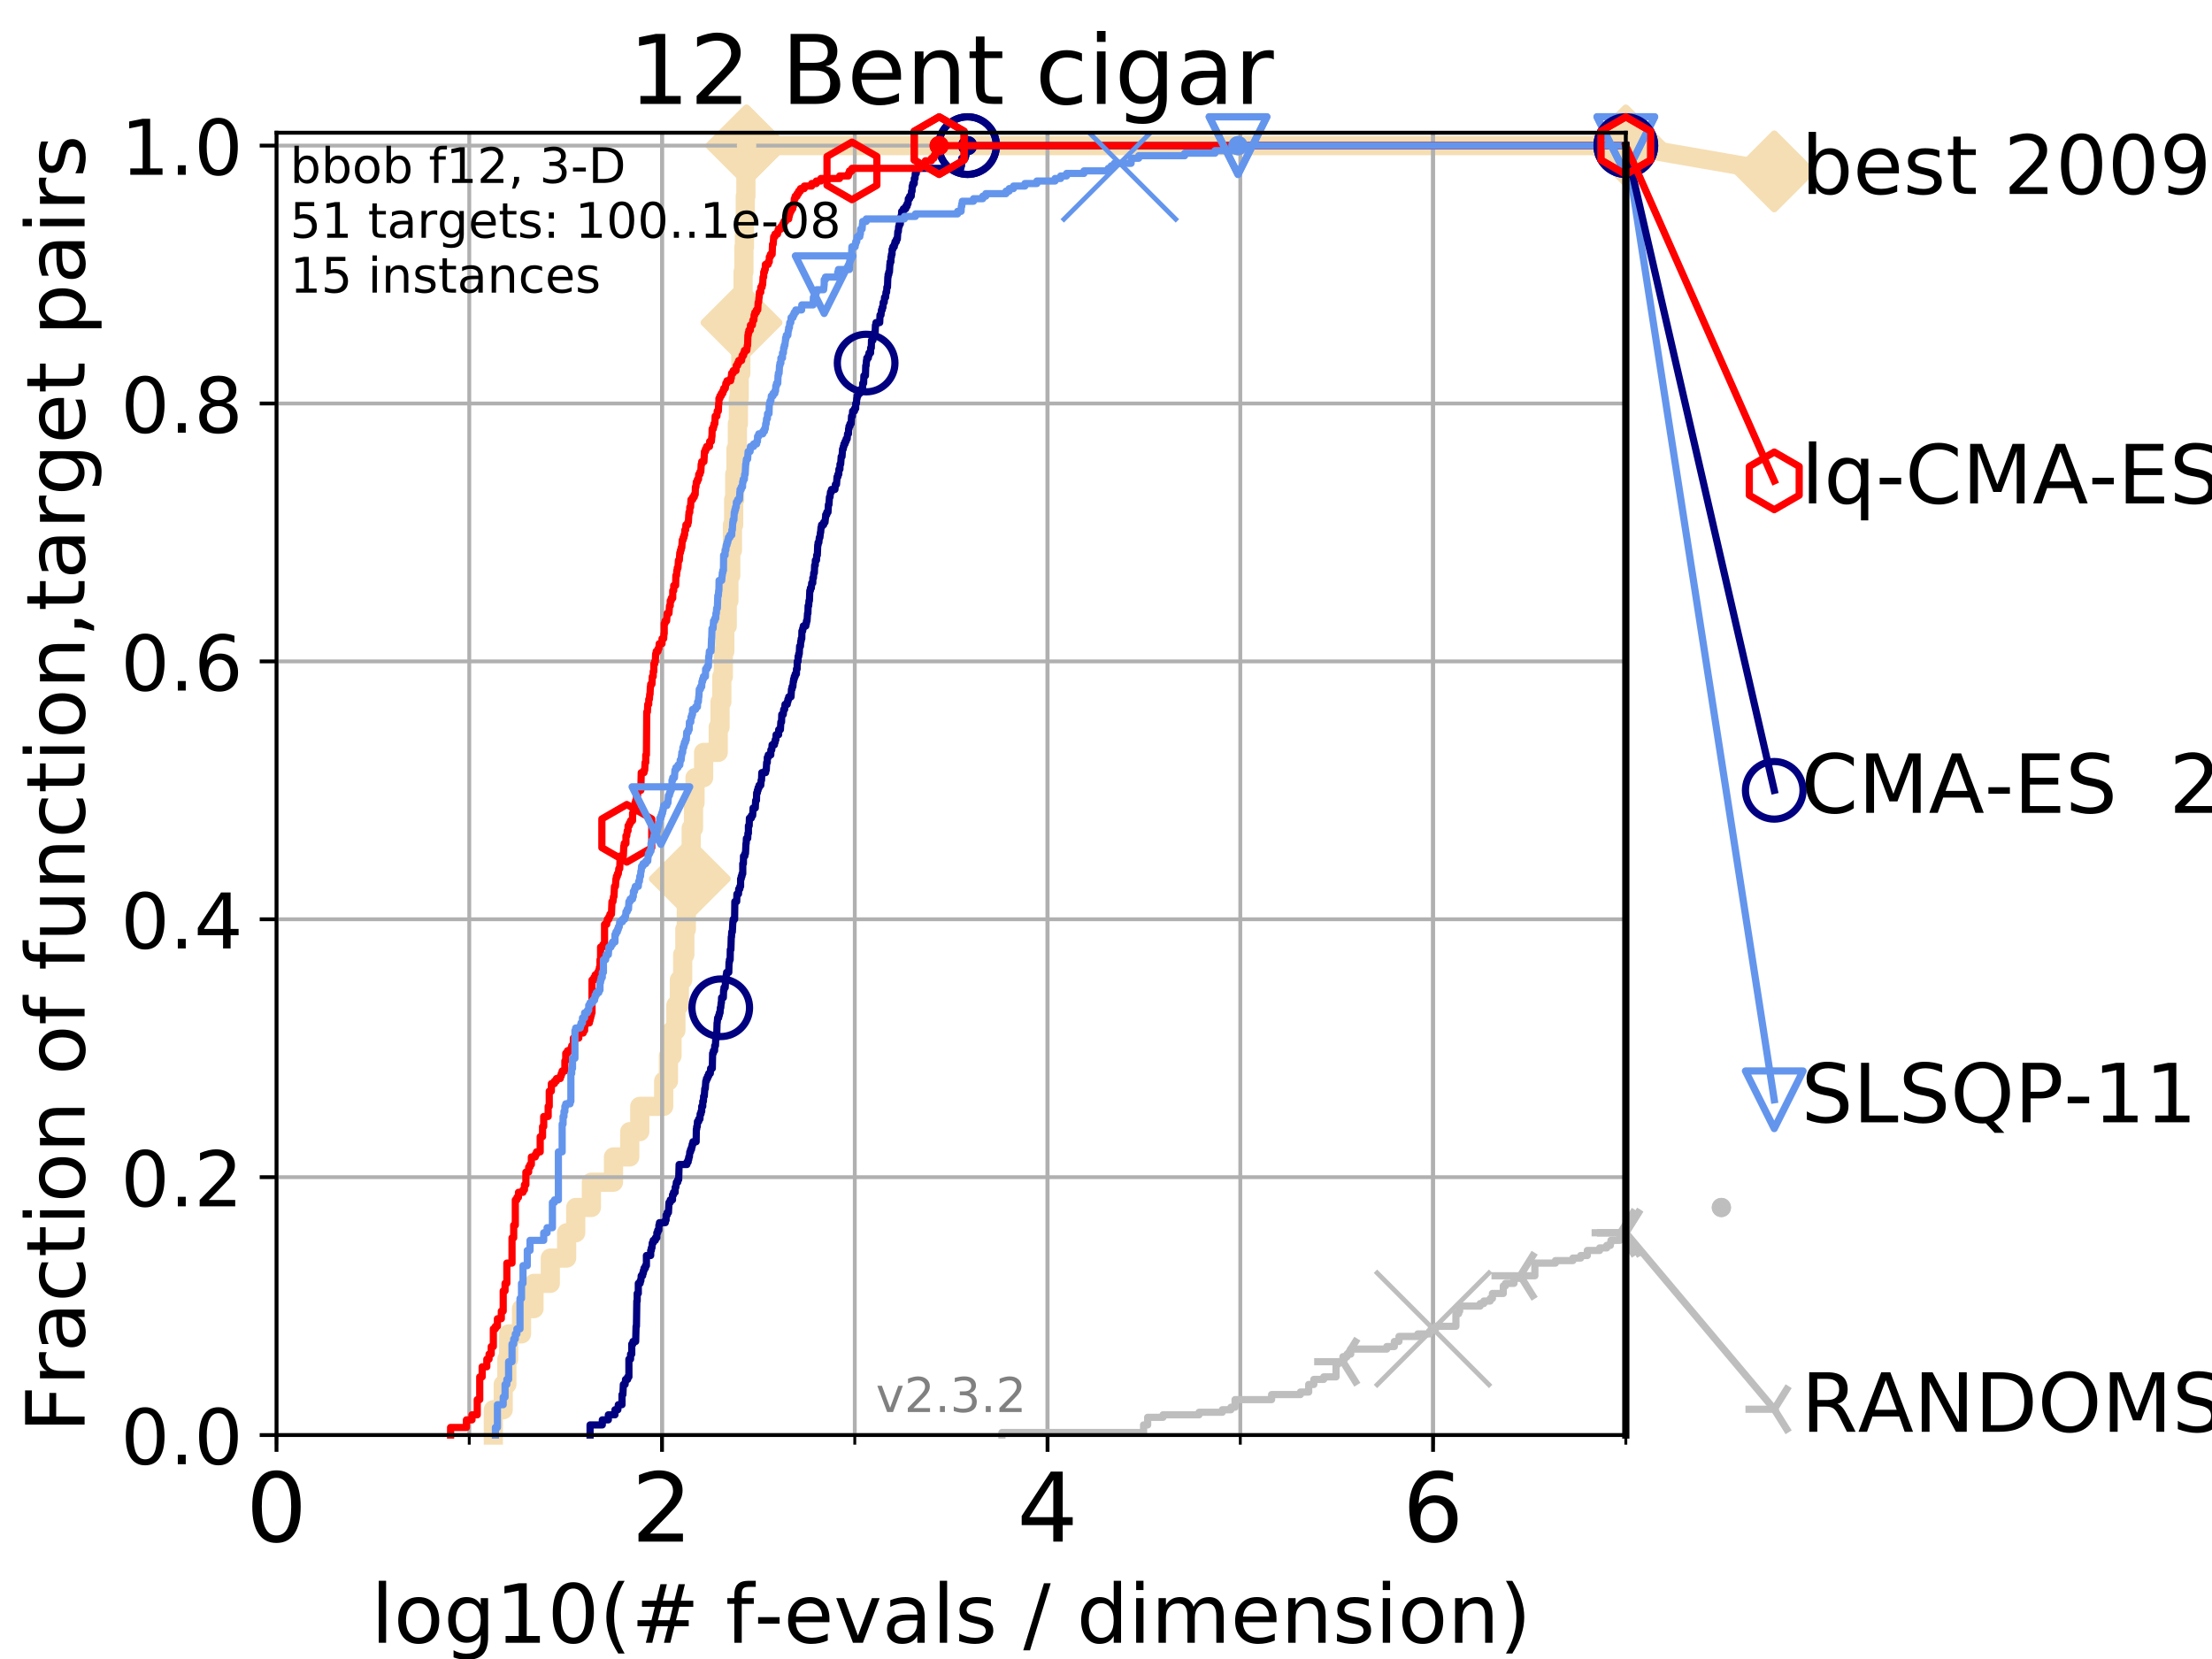 <?xml version="1.0" encoding="utf-8" standalone="no"?>
<!DOCTYPE svg PUBLIC "-//W3C//DTD SVG 1.1//EN"
  "http://www.w3.org/Graphics/SVG/1.1/DTD/svg11.dtd">
<!-- Created with matplotlib (https://matplotlib.org/) -->
<svg height="345.6pt" version="1.1" viewBox="0 0 460.8 345.6" width="460.8pt" xmlns="http://www.w3.org/2000/svg" xmlns:xlink="http://www.w3.org/1999/xlink">
 <defs>
  <style type="text/css">
*{stroke-linecap:butt;stroke-linejoin:round;}
  </style>
 </defs>
 <g id="figure_1">
  <g id="patch_1">
   <path d="M 0 345.6 
L 460.8 345.6 
L 460.8 0 
L 0 0 
z
" style="fill:#ffffff;"/>
  </g>
  <g id="axes_1">
   <g id="patch_2">
    <path d="M 57.6 298.944 
L 338.688 298.944 
L 338.688 27.648 
L 57.6 27.648 
z
" style="fill:#ffffff;"/>
   </g>
   <g id="line2d_1">
    <path d="M 102.772 298.944 
L 102.772 293.677 
L 104.826 293.677 
L 104.826 288.41 
L 105.585 288.41 
L 105.585 283.143 
L 105.952 283.143 
L 105.952 277.877 
L 108.64 277.877 
L 108.64 272.61 
L 111.239 272.61 
L 111.239 267.343 
L 114.641 267.343 
L 114.641 262.076 
L 118.04 262.076 
L 118.04 256.809 
L 119.932 256.809 
L 119.932 251.542 
L 123.193 251.542 
L 123.193 246.275 
L 127.799 246.275 
L 127.799 241.009 
L 131.185 241.009 
L 131.185 235.742 
L 133.277 235.742 
L 133.277 230.475 
L 138.256 230.475 
L 138.256 225.208 
L 139.253 225.208 
L 139.253 219.941 
L 139.991 219.941 
L 139.991 214.674 
L 140.797 214.674 
L 140.797 209.407 
L 141.521 209.407 
L 141.521 204.141 
L 142.216 204.141 
L 142.216 198.874 
L 142.664 198.874 
L 142.664 193.607 
L 142.971 193.607 
L 142.971 188.34 
L 143.443 188.34 
L 143.443 183.073 
L 143.695 183.073 
L 143.695 177.806 
L 143.985 177.806 
L 143.985 172.539 
L 144.471 172.539 
L 144.471 167.272 
L 144.787 167.272 
L 144.787 162.006 
L 146.573 162.006 
L 146.573 156.739 
L 149.617 156.739 
L 149.617 151.472 
L 149.999 151.472 
L 149.999 146.205 
L 150.373 146.205 
L 150.373 140.938 
L 150.683 140.938 
L 150.683 135.671 
L 150.988 135.671 
L 150.988 130.404 
L 151.502 130.404 
L 151.502 125.138 
L 151.845 125.138 
L 151.845 119.871 
L 152.233 119.871 
L 152.233 114.604 
L 152.587 114.604 
L 152.587 109.337 
L 152.836 109.337 
L 152.836 104.07 
L 153.057 104.07 
L 153.057 98.803 
L 153.323 98.803 
L 153.323 93.536 
L 153.609 93.536 
L 153.609 88.27 
L 153.82 88.27 
L 153.82 83.003 
L 153.983 83.003 
L 153.983 77.736 
L 154.327 77.736 
L 154.327 72.469 
L 154.462 72.469 
L 154.462 67.202 
L 154.641 67.202 
L 154.641 61.935 
L 154.796 61.935 
L 154.796 56.668 
L 154.972 56.668 
L 154.972 51.402 
L 155.081 51.402 
L 155.081 46.135 
L 155.254 46.135 
L 155.254 40.868 
L 155.383 40.868 
L 155.383 35.601 
L 155.51 35.601 
L 155.51 30.334 
L 338.688 30.334 
" style="fill:none;stroke:#f5deb3;stroke-linecap:square;stroke-width:4;"/>
   </g>
   <g id="line2d_2">
    <defs>
     <path d="M -0 7.778 
L 7.778 0 
L 0 -7.778 
L -7.778 -0 
z
" id="m51ea178f4f" style="stroke:#f5deb3;stroke-linejoin:miter;stroke-width:1.5;"/>
    </defs>
    <g>
     <use style="fill:#f5deb3;stroke:#f5deb3;stroke-linejoin:miter;stroke-width:1.5;" x="143.695" xlink:href="#m51ea178f4f" y="183.073"/>
     <use style="fill:#f5deb3;stroke:#f5deb3;stroke-linejoin:miter;stroke-width:1.5;" x="154.462" xlink:href="#m51ea178f4f" y="67.202"/>
     <use style="fill:#f5deb3;stroke:#f5deb3;stroke-linejoin:miter;stroke-width:1.5;" x="155.51" xlink:href="#m51ea178f4f" y="30.334"/>
     <use style="fill:#f5deb3;stroke:#f5deb3;stroke-linejoin:miter;stroke-width:1.5;" x="155.51" xlink:href="#m51ea178f4f" y="30.334"/>
     <use style="fill:#f5deb3;stroke:#f5deb3;stroke-linejoin:miter;stroke-width:1.5;" x="338.688" xlink:href="#m51ea178f4f" y="30.334"/>
    </g>
   </g>
   <g id="line2d_3">
    <path style="fill:none;stroke:#f5deb3;stroke-linecap:square;stroke-width:4;"/>
    <g/>
   </g>
   <g id="line2d_4">
    <path d="M 338.688 30.334 
L 369.608 35.706 
" style="fill:none;stroke:#f5deb3;stroke-linecap:square;stroke-width:4;"/>
    <g>
     <use style="fill:#f5deb3;stroke:#f5deb3;stroke-linejoin:miter;stroke-width:1.5;" x="338.688" xlink:href="#m51ea178f4f" y="30.334"/>
     <use style="fill:#f5deb3;stroke:#f5deb3;stroke-linejoin:miter;stroke-width:1.5;" x="369.608" xlink:href="#m51ea178f4f" y="35.706"/>
    </g>
   </g>
   <g id="matplotlib.axis_1">
    <g id="xtick_1">
     <g id="line2d_5">
      <path clip-path="url(#pe7ec1ff869)" d="M 57.6 298.944 
L 57.6 27.648 
" style="fill:none;stroke:#b0b0b0;stroke-linecap:square;stroke-width:0.8;"/>
     </g>
     <g id="line2d_6">
      <defs>
       <path d="M 0 0 
L 0 3.5 
" id="mc8fba26620" style="stroke:#000000;stroke-width:0.8;"/>
      </defs>
      <g>
       <use style="stroke:#000000;stroke-width:0.8;" x="57.6" xlink:href="#mc8fba26620" y="298.944"/>
      </g>
     </g>
     <g id="text_1">
      <!-- 0 -->
      <defs>
       <path d="M 31.781 66.406 
Q 24.172 66.406 20.328 58.906 
Q 16.5 51.422 16.5 36.375 
Q 16.5 21.391 20.328 13.891 
Q 24.172 6.391 31.781 6.391 
Q 39.453 6.391 43.281 13.891 
Q 47.125 21.391 47.125 36.375 
Q 47.125 51.422 43.281 58.906 
Q 39.453 66.406 31.781 66.406 
z
M 31.781 74.219 
Q 44.047 74.219 50.516 64.516 
Q 56.984 54.828 56.984 36.375 
Q 56.984 17.969 50.516 8.266 
Q 44.047 -1.422 31.781 -1.422 
Q 19.531 -1.422 13.062 8.266 
Q 6.594 17.969 6.594 36.375 
Q 6.594 54.828 13.062 64.516 
Q 19.531 74.219 31.781 74.219 
z
" id="DejaVuSans-48"/>
      </defs>
      <g transform="translate(51.237 321.141)scale(0.2 -0.2)">
       <use xlink:href="#DejaVuSans-48"/>
      </g>
     </g>
    </g>
    <g id="xtick_2">
     <g id="line2d_7">
      <path clip-path="url(#pe7ec1ff869)" d="M 137.911 298.944 
L 137.911 27.648 
" style="fill:none;stroke:#b0b0b0;stroke-linecap:square;stroke-width:0.8;"/>
     </g>
     <g id="line2d_8">
      <g>
       <use style="stroke:#000000;stroke-width:0.8;" x="137.911" xlink:href="#mc8fba26620" y="298.944"/>
      </g>
     </g>
     <g id="text_2">
      <!-- 2 -->
      <defs>
       <path d="M 19.188 8.297 
L 53.609 8.297 
L 53.609 0 
L 7.328 0 
L 7.328 8.297 
Q 12.938 14.109 22.625 23.891 
Q 32.328 33.688 34.812 36.531 
Q 39.547 41.844 41.422 45.531 
Q 43.312 49.219 43.312 52.781 
Q 43.312 58.594 39.234 62.25 
Q 35.156 65.922 28.609 65.922 
Q 23.969 65.922 18.812 64.312 
Q 13.672 62.703 7.812 59.422 
L 7.812 69.391 
Q 13.766 71.781 18.938 73 
Q 24.125 74.219 28.422 74.219 
Q 39.75 74.219 46.484 68.547 
Q 53.219 62.891 53.219 53.422 
Q 53.219 48.922 51.531 44.891 
Q 49.859 40.875 45.406 35.406 
Q 44.188 33.984 37.641 27.219 
Q 31.109 20.453 19.188 8.297 
z
" id="DejaVuSans-50"/>
      </defs>
      <g transform="translate(131.548 321.141)scale(0.2 -0.2)">
       <use xlink:href="#DejaVuSans-50"/>
      </g>
     </g>
    </g>
    <g id="xtick_3">
     <g id="line2d_9">
      <path clip-path="url(#pe7ec1ff869)" d="M 218.222 298.944 
L 218.222 27.648 
" style="fill:none;stroke:#b0b0b0;stroke-linecap:square;stroke-width:0.8;"/>
     </g>
     <g id="line2d_10">
      <g>
       <use style="stroke:#000000;stroke-width:0.8;" x="218.222" xlink:href="#mc8fba26620" y="298.944"/>
      </g>
     </g>
     <g id="text_3">
      <!-- 4 -->
      <defs>
       <path d="M 37.797 64.312 
L 12.891 25.391 
L 37.797 25.391 
z
M 35.203 72.906 
L 47.609 72.906 
L 47.609 25.391 
L 58.016 25.391 
L 58.016 17.188 
L 47.609 17.188 
L 47.609 0 
L 37.797 0 
L 37.797 17.188 
L 4.891 17.188 
L 4.891 26.703 
z
" id="DejaVuSans-52"/>
      </defs>
      <g transform="translate(211.859 321.141)scale(0.2 -0.2)">
       <use xlink:href="#DejaVuSans-52"/>
      </g>
     </g>
    </g>
    <g id="xtick_4">
     <g id="line2d_11">
      <path clip-path="url(#pe7ec1ff869)" d="M 298.533 298.944 
L 298.533 27.648 
" style="fill:none;stroke:#b0b0b0;stroke-linecap:square;stroke-width:0.8;"/>
     </g>
     <g id="line2d_12">
      <g>
       <use style="stroke:#000000;stroke-width:0.8;" x="298.533" xlink:href="#mc8fba26620" y="298.944"/>
      </g>
     </g>
     <g id="text_4">
      <!-- 6 -->
      <defs>
       <path d="M 33.016 40.375 
Q 26.375 40.375 22.484 35.828 
Q 18.609 31.297 18.609 23.391 
Q 18.609 15.531 22.484 10.953 
Q 26.375 6.391 33.016 6.391 
Q 39.656 6.391 43.531 10.953 
Q 47.406 15.531 47.406 23.391 
Q 47.406 31.297 43.531 35.828 
Q 39.656 40.375 33.016 40.375 
z
M 52.594 71.297 
L 52.594 62.312 
Q 48.875 64.062 45.094 64.984 
Q 41.312 65.922 37.594 65.922 
Q 27.828 65.922 22.672 59.328 
Q 17.531 52.734 16.797 39.406 
Q 19.672 43.656 24.016 45.922 
Q 28.375 48.188 33.594 48.188 
Q 44.578 48.188 50.953 41.516 
Q 57.328 34.859 57.328 23.391 
Q 57.328 12.156 50.688 5.359 
Q 44.047 -1.422 33.016 -1.422 
Q 20.359 -1.422 13.672 8.266 
Q 6.984 17.969 6.984 36.375 
Q 6.984 53.656 15.188 63.938 
Q 23.391 74.219 37.203 74.219 
Q 40.922 74.219 44.703 73.484 
Q 48.484 72.75 52.594 71.297 
z
" id="DejaVuSans-54"/>
      </defs>
      <g transform="translate(292.17 321.141)scale(0.2 -0.2)">
       <use xlink:href="#DejaVuSans-54"/>
      </g>
     </g>
    </g>
    <g id="xtick_5">
     <g id="line2d_13">
      <path clip-path="url(#pe7ec1ff869)" d="M 57.6 298.944 
L 57.6 27.648 
" style="fill:none;stroke:#b0b0b0;stroke-linecap:square;stroke-width:0.8;"/>
     </g>
     <g id="line2d_14">
      <defs>
       <path d="M 0 0 
L 0 2 
" id="m3553bea666" style="stroke:#000000;stroke-width:0.6;"/>
      </defs>
      <g>
       <use style="stroke:#000000;stroke-width:0.6;" x="57.6" xlink:href="#m3553bea666" y="298.944"/>
      </g>
     </g>
    </g>
    <g id="xtick_6">
     <g id="line2d_15">
      <path clip-path="url(#pe7ec1ff869)" d="M 97.755 298.944 
L 97.755 27.648 
" style="fill:none;stroke:#b0b0b0;stroke-linecap:square;stroke-width:0.8;"/>
     </g>
     <g id="line2d_16">
      <g>
       <use style="stroke:#000000;stroke-width:0.6;" x="97.755" xlink:href="#m3553bea666" y="298.944"/>
      </g>
     </g>
    </g>
    <g id="xtick_7">
     <g id="line2d_17">
      <path clip-path="url(#pe7ec1ff869)" d="M 137.911 298.944 
L 137.911 27.648 
" style="fill:none;stroke:#b0b0b0;stroke-linecap:square;stroke-width:0.8;"/>
     </g>
     <g id="line2d_18">
      <g>
       <use style="stroke:#000000;stroke-width:0.6;" x="137.911" xlink:href="#m3553bea666" y="298.944"/>
      </g>
     </g>
    </g>
    <g id="xtick_8">
     <g id="line2d_19">
      <path clip-path="url(#pe7ec1ff869)" d="M 178.066 298.944 
L 178.066 27.648 
" style="fill:none;stroke:#b0b0b0;stroke-linecap:square;stroke-width:0.8;"/>
     </g>
     <g id="line2d_20">
      <g>
       <use style="stroke:#000000;stroke-width:0.6;" x="178.066" xlink:href="#m3553bea666" y="298.944"/>
      </g>
     </g>
    </g>
    <g id="xtick_9">
     <g id="line2d_21">
      <path clip-path="url(#pe7ec1ff869)" d="M 218.222 298.944 
L 218.222 27.648 
" style="fill:none;stroke:#b0b0b0;stroke-linecap:square;stroke-width:0.8;"/>
     </g>
     <g id="line2d_22">
      <g>
       <use style="stroke:#000000;stroke-width:0.6;" x="218.222" xlink:href="#m3553bea666" y="298.944"/>
      </g>
     </g>
    </g>
    <g id="xtick_10">
     <g id="line2d_23">
      <path clip-path="url(#pe7ec1ff869)" d="M 258.377 298.944 
L 258.377 27.648 
" style="fill:none;stroke:#b0b0b0;stroke-linecap:square;stroke-width:0.8;"/>
     </g>
     <g id="line2d_24">
      <g>
       <use style="stroke:#000000;stroke-width:0.6;" x="258.377" xlink:href="#m3553bea666" y="298.944"/>
      </g>
     </g>
    </g>
    <g id="xtick_11">
     <g id="line2d_25">
      <path clip-path="url(#pe7ec1ff869)" d="M 298.533 298.944 
L 298.533 27.648 
" style="fill:none;stroke:#b0b0b0;stroke-linecap:square;stroke-width:0.8;"/>
     </g>
     <g id="line2d_26">
      <g>
       <use style="stroke:#000000;stroke-width:0.6;" x="298.533" xlink:href="#m3553bea666" y="298.944"/>
      </g>
     </g>
    </g>
    <g id="xtick_12">
     <g id="line2d_27">
      <path clip-path="url(#pe7ec1ff869)" d="M 338.688 298.944 
L 338.688 27.648 
" style="fill:none;stroke:#b0b0b0;stroke-linecap:square;stroke-width:0.8;"/>
     </g>
     <g id="line2d_28">
      <g>
       <use style="stroke:#000000;stroke-width:0.6;" x="338.688" xlink:href="#m3553bea666" y="298.944"/>
      </g>
     </g>
    </g>
    <g id="text_5">
     <!-- log10(# f-evals / dimension) -->
     <defs>
      <path d="M 9.422 75.984 
L 18.406 75.984 
L 18.406 0 
L 9.422 0 
z
" id="DejaVuSans-108"/>
      <path d="M 30.609 48.391 
Q 23.391 48.391 19.188 42.75 
Q 14.984 37.109 14.984 27.297 
Q 14.984 17.484 19.156 11.844 
Q 23.344 6.203 30.609 6.203 
Q 37.797 6.203 41.984 11.859 
Q 46.188 17.531 46.188 27.297 
Q 46.188 37.016 41.984 42.703 
Q 37.797 48.391 30.609 48.391 
z
M 30.609 56 
Q 42.328 56 49.016 48.375 
Q 55.719 40.766 55.719 27.297 
Q 55.719 13.875 49.016 6.219 
Q 42.328 -1.422 30.609 -1.422 
Q 18.844 -1.422 12.172 6.219 
Q 5.516 13.875 5.516 27.297 
Q 5.516 40.766 12.172 48.375 
Q 18.844 56 30.609 56 
z
" id="DejaVuSans-111"/>
      <path d="M 45.406 27.984 
Q 45.406 37.75 41.375 43.109 
Q 37.359 48.484 30.078 48.484 
Q 22.859 48.484 18.828 43.109 
Q 14.797 37.75 14.797 27.984 
Q 14.797 18.266 18.828 12.891 
Q 22.859 7.516 30.078 7.516 
Q 37.359 7.516 41.375 12.891 
Q 45.406 18.266 45.406 27.984 
z
M 54.391 6.781 
Q 54.391 -7.172 48.188 -13.984 
Q 42 -20.797 29.203 -20.797 
Q 24.469 -20.797 20.266 -20.094 
Q 16.062 -19.391 12.109 -17.922 
L 12.109 -9.188 
Q 16.062 -11.328 19.922 -12.344 
Q 23.781 -13.375 27.781 -13.375 
Q 36.625 -13.375 41.016 -8.766 
Q 45.406 -4.156 45.406 5.172 
L 45.406 9.625 
Q 42.625 4.781 38.281 2.391 
Q 33.938 0 27.875 0 
Q 17.828 0 11.672 7.656 
Q 5.516 15.328 5.516 27.984 
Q 5.516 40.672 11.672 48.328 
Q 17.828 56 27.875 56 
Q 33.938 56 38.281 53.609 
Q 42.625 51.219 45.406 46.391 
L 45.406 54.688 
L 54.391 54.688 
z
" id="DejaVuSans-103"/>
      <path d="M 12.406 8.297 
L 28.516 8.297 
L 28.516 63.922 
L 10.984 60.406 
L 10.984 69.391 
L 28.422 72.906 
L 38.281 72.906 
L 38.281 8.297 
L 54.391 8.297 
L 54.391 0 
L 12.406 0 
z
" id="DejaVuSans-49"/>
      <path d="M 31 75.875 
Q 24.469 64.656 21.281 53.656 
Q 18.109 42.672 18.109 31.391 
Q 18.109 20.125 21.312 9.062 
Q 24.516 -2 31 -13.188 
L 23.188 -13.188 
Q 15.875 -1.703 12.234 9.375 
Q 8.594 20.453 8.594 31.391 
Q 8.594 42.281 12.203 53.312 
Q 15.828 64.359 23.188 75.875 
z
" id="DejaVuSans-40"/>
      <path d="M 51.125 44 
L 36.922 44 
L 32.812 27.688 
L 47.125 27.688 
z
M 43.797 71.781 
L 38.719 51.516 
L 52.984 51.516 
L 58.109 71.781 
L 65.922 71.781 
L 60.891 51.516 
L 76.125 51.516 
L 76.125 44 
L 58.984 44 
L 54.984 27.688 
L 70.516 27.688 
L 70.516 20.219 
L 53.078 20.219 
L 48 0 
L 40.188 0 
L 45.219 20.219 
L 30.906 20.219 
L 25.875 0 
L 18.016 0 
L 23.094 20.219 
L 7.719 20.219 
L 7.719 27.688 
L 24.906 27.688 
L 29 44 
L 13.281 44 
L 13.281 51.516 
L 30.906 51.516 
L 35.891 71.781 
z
" id="DejaVuSans-35"/>
      <path id="DejaVuSans-32"/>
      <path d="M 37.109 75.984 
L 37.109 68.5 
L 28.516 68.5 
Q 23.688 68.5 21.797 66.547 
Q 19.922 64.594 19.922 59.516 
L 19.922 54.688 
L 34.719 54.688 
L 34.719 47.703 
L 19.922 47.703 
L 19.922 0 
L 10.891 0 
L 10.891 47.703 
L 2.297 47.703 
L 2.297 54.688 
L 10.891 54.688 
L 10.891 58.5 
Q 10.891 67.625 15.141 71.797 
Q 19.391 75.984 28.609 75.984 
z
" id="DejaVuSans-102"/>
      <path d="M 4.891 31.391 
L 31.203 31.391 
L 31.203 23.391 
L 4.891 23.391 
z
" id="DejaVuSans-45"/>
      <path d="M 56.203 29.594 
L 56.203 25.203 
L 14.891 25.203 
Q 15.484 15.922 20.484 11.062 
Q 25.484 6.203 34.422 6.203 
Q 39.594 6.203 44.453 7.469 
Q 49.312 8.734 54.109 11.281 
L 54.109 2.781 
Q 49.266 0.734 44.188 -0.344 
Q 39.109 -1.422 33.891 -1.422 
Q 20.797 -1.422 13.156 6.188 
Q 5.516 13.812 5.516 26.812 
Q 5.516 40.234 12.766 48.109 
Q 20.016 56 32.328 56 
Q 43.359 56 49.781 48.891 
Q 56.203 41.797 56.203 29.594 
z
M 47.219 32.234 
Q 47.125 39.594 43.094 43.984 
Q 39.062 48.391 32.422 48.391 
Q 24.906 48.391 20.391 44.141 
Q 15.875 39.891 15.188 32.172 
z
" id="DejaVuSans-101"/>
      <path d="M 2.984 54.688 
L 12.5 54.688 
L 29.594 8.797 
L 46.688 54.688 
L 56.203 54.688 
L 35.688 0 
L 23.484 0 
z
" id="DejaVuSans-118"/>
      <path d="M 34.281 27.484 
Q 23.391 27.484 19.188 25 
Q 14.984 22.516 14.984 16.5 
Q 14.984 11.719 18.141 8.906 
Q 21.297 6.109 26.703 6.109 
Q 34.188 6.109 38.703 11.406 
Q 43.219 16.703 43.219 25.484 
L 43.219 27.484 
z
M 52.203 31.203 
L 52.203 0 
L 43.219 0 
L 43.219 8.297 
Q 40.141 3.328 35.547 0.953 
Q 30.953 -1.422 24.312 -1.422 
Q 15.922 -1.422 10.953 3.297 
Q 6 8.016 6 15.922 
Q 6 25.141 12.172 29.828 
Q 18.359 34.516 30.609 34.516 
L 43.219 34.516 
L 43.219 35.406 
Q 43.219 41.609 39.141 45 
Q 35.062 48.391 27.688 48.391 
Q 23 48.391 18.547 47.266 
Q 14.109 46.141 10.016 43.891 
L 10.016 52.203 
Q 14.938 54.109 19.578 55.047 
Q 24.219 56 28.609 56 
Q 40.484 56 46.344 49.844 
Q 52.203 43.703 52.203 31.203 
z
" id="DejaVuSans-97"/>
      <path d="M 44.281 53.078 
L 44.281 44.578 
Q 40.484 46.531 36.375 47.5 
Q 32.281 48.484 27.875 48.484 
Q 21.188 48.484 17.844 46.438 
Q 14.5 44.391 14.5 40.281 
Q 14.5 37.156 16.891 35.375 
Q 19.281 33.594 26.516 31.984 
L 29.594 31.297 
Q 39.156 29.25 43.188 25.516 
Q 47.219 21.781 47.219 15.094 
Q 47.219 7.469 41.188 3.016 
Q 35.156 -1.422 24.609 -1.422 
Q 20.219 -1.422 15.453 -0.562 
Q 10.688 0.297 5.422 2 
L 5.422 11.281 
Q 10.406 8.688 15.234 7.391 
Q 20.062 6.109 24.812 6.109 
Q 31.156 6.109 34.562 8.281 
Q 37.984 10.453 37.984 14.406 
Q 37.984 18.062 35.516 20.016 
Q 33.062 21.969 24.703 23.781 
L 21.578 24.516 
Q 13.234 26.266 9.516 29.906 
Q 5.812 33.547 5.812 39.891 
Q 5.812 47.609 11.281 51.797 
Q 16.75 56 26.812 56 
Q 31.781 56 36.172 55.266 
Q 40.578 54.547 44.281 53.078 
z
" id="DejaVuSans-115"/>
      <path d="M 25.391 72.906 
L 33.688 72.906 
L 8.297 -9.281 
L 0 -9.281 
z
" id="DejaVuSans-47"/>
      <path d="M 45.406 46.391 
L 45.406 75.984 
L 54.391 75.984 
L 54.391 0 
L 45.406 0 
L 45.406 8.203 
Q 42.578 3.328 38.25 0.953 
Q 33.938 -1.422 27.875 -1.422 
Q 17.969 -1.422 11.734 6.484 
Q 5.516 14.406 5.516 27.297 
Q 5.516 40.188 11.734 48.094 
Q 17.969 56 27.875 56 
Q 33.938 56 38.25 53.625 
Q 42.578 51.266 45.406 46.391 
z
M 14.797 27.297 
Q 14.797 17.391 18.875 11.75 
Q 22.953 6.109 30.078 6.109 
Q 37.203 6.109 41.297 11.75 
Q 45.406 17.391 45.406 27.297 
Q 45.406 37.203 41.297 42.844 
Q 37.203 48.484 30.078 48.484 
Q 22.953 48.484 18.875 42.844 
Q 14.797 37.203 14.797 27.297 
z
" id="DejaVuSans-100"/>
      <path d="M 9.422 54.688 
L 18.406 54.688 
L 18.406 0 
L 9.422 0 
z
M 9.422 75.984 
L 18.406 75.984 
L 18.406 64.594 
L 9.422 64.594 
z
" id="DejaVuSans-105"/>
      <path d="M 52 44.188 
Q 55.375 50.25 60.062 53.125 
Q 64.75 56 71.094 56 
Q 79.641 56 84.281 50.016 
Q 88.922 44.047 88.922 33.016 
L 88.922 0 
L 79.891 0 
L 79.891 32.719 
Q 79.891 40.578 77.094 44.375 
Q 74.312 48.188 68.609 48.188 
Q 61.625 48.188 57.562 43.547 
Q 53.516 38.922 53.516 30.906 
L 53.516 0 
L 44.484 0 
L 44.484 32.719 
Q 44.484 40.625 41.703 44.406 
Q 38.922 48.188 33.109 48.188 
Q 26.219 48.188 22.156 43.531 
Q 18.109 38.875 18.109 30.906 
L 18.109 0 
L 9.078 0 
L 9.078 54.688 
L 18.109 54.688 
L 18.109 46.188 
Q 21.188 51.219 25.484 53.609 
Q 29.781 56 35.688 56 
Q 41.656 56 45.828 52.969 
Q 50 49.953 52 44.188 
z
" id="DejaVuSans-109"/>
      <path d="M 54.891 33.016 
L 54.891 0 
L 45.906 0 
L 45.906 32.719 
Q 45.906 40.484 42.875 44.328 
Q 39.844 48.188 33.797 48.188 
Q 26.516 48.188 22.312 43.547 
Q 18.109 38.922 18.109 30.906 
L 18.109 0 
L 9.078 0 
L 9.078 54.688 
L 18.109 54.688 
L 18.109 46.188 
Q 21.344 51.125 25.703 53.562 
Q 30.078 56 35.797 56 
Q 45.219 56 50.047 50.172 
Q 54.891 44.344 54.891 33.016 
z
" id="DejaVuSans-110"/>
      <path d="M 8.016 75.875 
L 15.828 75.875 
Q 23.141 64.359 26.781 53.312 
Q 30.422 42.281 30.422 31.391 
Q 30.422 20.453 26.781 9.375 
Q 23.141 -1.703 15.828 -13.188 
L 8.016 -13.188 
Q 14.5 -2 17.703 9.062 
Q 20.906 20.125 20.906 31.391 
Q 20.906 42.672 17.703 53.656 
Q 14.5 64.656 8.016 75.875 
z
" id="DejaVuSans-41"/>
     </defs>
     <g transform="translate(77.303 342.218)scale(0.17 -0.17)">
      <use xlink:href="#DejaVuSans-108"/>
      <use x="27.783" xlink:href="#DejaVuSans-111"/>
      <use x="88.965" xlink:href="#DejaVuSans-103"/>
      <use x="152.441" xlink:href="#DejaVuSans-49"/>
      <use x="216.064" xlink:href="#DejaVuSans-48"/>
      <use x="279.688" xlink:href="#DejaVuSans-40"/>
      <use x="318.701" xlink:href="#DejaVuSans-35"/>
      <use x="402.49" xlink:href="#DejaVuSans-32"/>
      <use x="434.277" xlink:href="#DejaVuSans-102"/>
      <use x="469.404" xlink:href="#DejaVuSans-45"/>
      <use x="505.488" xlink:href="#DejaVuSans-101"/>
      <use x="567.012" xlink:href="#DejaVuSans-118"/>
      <use x="626.191" xlink:href="#DejaVuSans-97"/>
      <use x="687.471" xlink:href="#DejaVuSans-108"/>
      <use x="715.254" xlink:href="#DejaVuSans-115"/>
      <use x="767.354" xlink:href="#DejaVuSans-32"/>
      <use x="799.141" xlink:href="#DejaVuSans-47"/>
      <use x="832.832" xlink:href="#DejaVuSans-32"/>
      <use x="864.619" xlink:href="#DejaVuSans-100"/>
      <use x="928.096" xlink:href="#DejaVuSans-105"/>
      <use x="955.879" xlink:href="#DejaVuSans-109"/>
      <use x="1053.291" xlink:href="#DejaVuSans-101"/>
      <use x="1114.814" xlink:href="#DejaVuSans-110"/>
      <use x="1178.193" xlink:href="#DejaVuSans-115"/>
      <use x="1230.293" xlink:href="#DejaVuSans-105"/>
      <use x="1258.076" xlink:href="#DejaVuSans-111"/>
      <use x="1319.258" xlink:href="#DejaVuSans-110"/>
      <use x="1382.637" xlink:href="#DejaVuSans-41"/>
     </g>
    </g>
   </g>
   <g id="matplotlib.axis_2">
    <g id="ytick_1">
     <g id="line2d_29">
      <path clip-path="url(#pe7ec1ff869)" d="M 57.6 298.944 
L 338.688 298.944 
" style="fill:none;stroke:#b0b0b0;stroke-linecap:square;stroke-width:0.8;"/>
     </g>
     <g id="line2d_30">
      <defs>
       <path d="M 0 0 
L -3.5 0 
" id="m27750ad321" style="stroke:#000000;stroke-width:0.8;"/>
      </defs>
      <g>
       <use style="stroke:#000000;stroke-width:0.8;" x="57.6" xlink:href="#m27750ad321" y="298.944"/>
      </g>
     </g>
     <g id="text_6">
      <!-- 0.0 -->
      <defs>
       <path d="M 10.688 12.406 
L 21 12.406 
L 21 0 
L 10.688 0 
z
" id="DejaVuSans-46"/>
      </defs>
      <g transform="translate(25.155 305.023)scale(0.16 -0.16)">
       <use xlink:href="#DejaVuSans-48"/>
       <use x="63.623" xlink:href="#DejaVuSans-46"/>
       <use x="95.41" xlink:href="#DejaVuSans-48"/>
      </g>
     </g>
    </g>
    <g id="ytick_2">
     <g id="line2d_31">
      <path clip-path="url(#pe7ec1ff869)" d="M 57.6 245.222 
L 338.688 245.222 
" style="fill:none;stroke:#b0b0b0;stroke-linecap:square;stroke-width:0.8;"/>
     </g>
     <g id="line2d_32">
      <g>
       <use style="stroke:#000000;stroke-width:0.8;" x="57.6" xlink:href="#m27750ad321" y="245.222"/>
      </g>
     </g>
     <g id="text_7">
      <!-- 0.2 -->
      <g transform="translate(25.155 251.301)scale(0.16 -0.16)">
       <use xlink:href="#DejaVuSans-48"/>
       <use x="63.623" xlink:href="#DejaVuSans-46"/>
       <use x="95.41" xlink:href="#DejaVuSans-50"/>
      </g>
     </g>
    </g>
    <g id="ytick_3">
     <g id="line2d_33">
      <path clip-path="url(#pe7ec1ff869)" d="M 57.6 191.5 
L 338.688 191.5 
" style="fill:none;stroke:#b0b0b0;stroke-linecap:square;stroke-width:0.8;"/>
     </g>
     <g id="line2d_34">
      <g>
       <use style="stroke:#000000;stroke-width:0.8;" x="57.6" xlink:href="#m27750ad321" y="191.5"/>
      </g>
     </g>
     <g id="text_8">
      <!-- 0.4 -->
      <g transform="translate(25.155 197.579)scale(0.16 -0.16)">
       <use xlink:href="#DejaVuSans-48"/>
       <use x="63.623" xlink:href="#DejaVuSans-46"/>
       <use x="95.41" xlink:href="#DejaVuSans-52"/>
      </g>
     </g>
    </g>
    <g id="ytick_4">
     <g id="line2d_35">
      <path clip-path="url(#pe7ec1ff869)" d="M 57.6 137.778 
L 338.688 137.778 
" style="fill:none;stroke:#b0b0b0;stroke-linecap:square;stroke-width:0.8;"/>
     </g>
     <g id="line2d_36">
      <g>
       <use style="stroke:#000000;stroke-width:0.8;" x="57.6" xlink:href="#m27750ad321" y="137.778"/>
      </g>
     </g>
     <g id="text_9">
      <!-- 0.6 -->
      <g transform="translate(25.155 143.857)scale(0.16 -0.16)">
       <use xlink:href="#DejaVuSans-48"/>
       <use x="63.623" xlink:href="#DejaVuSans-46"/>
       <use x="95.41" xlink:href="#DejaVuSans-54"/>
      </g>
     </g>
    </g>
    <g id="ytick_5">
     <g id="line2d_37">
      <path clip-path="url(#pe7ec1ff869)" d="M 57.6 84.056 
L 338.688 84.056 
" style="fill:none;stroke:#b0b0b0;stroke-linecap:square;stroke-width:0.8;"/>
     </g>
     <g id="line2d_38">
      <g>
       <use style="stroke:#000000;stroke-width:0.8;" x="57.6" xlink:href="#m27750ad321" y="84.056"/>
      </g>
     </g>
     <g id="text_10">
      <!-- 0.8 -->
      <defs>
       <path d="M 31.781 34.625 
Q 24.75 34.625 20.719 30.859 
Q 16.703 27.094 16.703 20.516 
Q 16.703 13.922 20.719 10.156 
Q 24.75 6.391 31.781 6.391 
Q 38.812 6.391 42.859 10.172 
Q 46.922 13.969 46.922 20.516 
Q 46.922 27.094 42.891 30.859 
Q 38.875 34.625 31.781 34.625 
z
M 21.922 38.812 
Q 15.578 40.375 12.031 44.719 
Q 8.5 49.078 8.5 55.328 
Q 8.5 64.062 14.719 69.141 
Q 20.953 74.219 31.781 74.219 
Q 42.672 74.219 48.875 69.141 
Q 55.078 64.062 55.078 55.328 
Q 55.078 49.078 51.531 44.719 
Q 48 40.375 41.703 38.812 
Q 48.828 37.156 52.797 32.312 
Q 56.781 27.484 56.781 20.516 
Q 56.781 9.906 50.312 4.234 
Q 43.844 -1.422 31.781 -1.422 
Q 19.734 -1.422 13.25 4.234 
Q 6.781 9.906 6.781 20.516 
Q 6.781 27.484 10.781 32.312 
Q 14.797 37.156 21.922 38.812 
z
M 18.312 54.391 
Q 18.312 48.734 21.844 45.562 
Q 25.391 42.391 31.781 42.391 
Q 38.141 42.391 41.719 45.562 
Q 45.312 48.734 45.312 54.391 
Q 45.312 60.062 41.719 63.234 
Q 38.141 66.406 31.781 66.406 
Q 25.391 66.406 21.844 63.234 
Q 18.312 60.062 18.312 54.391 
z
" id="DejaVuSans-56"/>
      </defs>
      <g transform="translate(25.155 90.135)scale(0.16 -0.16)">
       <use xlink:href="#DejaVuSans-48"/>
       <use x="63.623" xlink:href="#DejaVuSans-46"/>
       <use x="95.41" xlink:href="#DejaVuSans-56"/>
      </g>
     </g>
    </g>
    <g id="ytick_6">
     <g id="line2d_39">
      <path clip-path="url(#pe7ec1ff869)" d="M 57.6 30.334 
L 338.688 30.334 
" style="fill:none;stroke:#b0b0b0;stroke-linecap:square;stroke-width:0.8;"/>
     </g>
     <g id="line2d_40">
      <g>
       <use style="stroke:#000000;stroke-width:0.8;" x="57.6" xlink:href="#m27750ad321" y="30.334"/>
      </g>
     </g>
     <g id="text_11">
      <!-- 1.0 -->
      <g transform="translate(25.155 36.413)scale(0.16 -0.16)">
       <use xlink:href="#DejaVuSans-49"/>
       <use x="63.623" xlink:href="#DejaVuSans-46"/>
       <use x="95.41" xlink:href="#DejaVuSans-48"/>
      </g>
     </g>
    </g>
    <g id="text_12">
     <!-- Fraction of function,target pairs -->
     <defs>
      <path d="M 9.812 72.906 
L 51.703 72.906 
L 51.703 64.594 
L 19.672 64.594 
L 19.672 43.109 
L 48.578 43.109 
L 48.578 34.812 
L 19.672 34.812 
L 19.672 0 
L 9.812 0 
z
" id="DejaVuSans-70"/>
      <path d="M 41.109 46.297 
Q 39.594 47.172 37.812 47.578 
Q 36.031 48 33.891 48 
Q 26.266 48 22.188 43.047 
Q 18.109 38.094 18.109 28.812 
L 18.109 0 
L 9.078 0 
L 9.078 54.688 
L 18.109 54.688 
L 18.109 46.188 
Q 20.953 51.172 25.484 53.578 
Q 30.031 56 36.531 56 
Q 37.453 56 38.578 55.875 
Q 39.703 55.766 41.062 55.516 
z
" id="DejaVuSans-114"/>
      <path d="M 48.781 52.594 
L 48.781 44.188 
Q 44.969 46.297 41.141 47.344 
Q 37.312 48.391 33.406 48.391 
Q 24.656 48.391 19.812 42.844 
Q 14.984 37.312 14.984 27.297 
Q 14.984 17.281 19.812 11.734 
Q 24.656 6.203 33.406 6.203 
Q 37.312 6.203 41.141 7.25 
Q 44.969 8.297 48.781 10.406 
L 48.781 2.094 
Q 45.016 0.344 40.984 -0.531 
Q 36.969 -1.422 32.422 -1.422 
Q 20.062 -1.422 12.781 6.344 
Q 5.516 14.109 5.516 27.297 
Q 5.516 40.672 12.859 48.328 
Q 20.219 56 33.016 56 
Q 37.156 56 41.109 55.141 
Q 45.062 54.297 48.781 52.594 
z
" id="DejaVuSans-99"/>
      <path d="M 18.312 70.219 
L 18.312 54.688 
L 36.812 54.688 
L 36.812 47.703 
L 18.312 47.703 
L 18.312 18.016 
Q 18.312 11.328 20.141 9.422 
Q 21.969 7.516 27.594 7.516 
L 36.812 7.516 
L 36.812 0 
L 27.594 0 
Q 17.188 0 13.234 3.875 
Q 9.281 7.766 9.281 18.016 
L 9.281 47.703 
L 2.688 47.703 
L 2.688 54.688 
L 9.281 54.688 
L 9.281 70.219 
z
" id="DejaVuSans-116"/>
      <path d="M 8.5 21.578 
L 8.5 54.688 
L 17.484 54.688 
L 17.484 21.922 
Q 17.484 14.156 20.5 10.266 
Q 23.531 6.391 29.594 6.391 
Q 36.859 6.391 41.078 11.031 
Q 45.312 15.672 45.312 23.688 
L 45.312 54.688 
L 54.297 54.688 
L 54.297 0 
L 45.312 0 
L 45.312 8.406 
Q 42.047 3.422 37.719 1 
Q 33.406 -1.422 27.688 -1.422 
Q 18.266 -1.422 13.375 4.438 
Q 8.5 10.297 8.5 21.578 
z
M 31.109 56 
z
" id="DejaVuSans-117"/>
      <path d="M 11.719 12.406 
L 22.016 12.406 
L 22.016 4 
L 14.016 -11.625 
L 7.719 -11.625 
L 11.719 4 
z
" id="DejaVuSans-44"/>
      <path d="M 18.109 8.203 
L 18.109 -20.797 
L 9.078 -20.797 
L 9.078 54.688 
L 18.109 54.688 
L 18.109 46.391 
Q 20.953 51.266 25.266 53.625 
Q 29.594 56 35.594 56 
Q 45.562 56 51.781 48.094 
Q 58.016 40.188 58.016 27.297 
Q 58.016 14.406 51.781 6.484 
Q 45.562 -1.422 35.594 -1.422 
Q 29.594 -1.422 25.266 0.953 
Q 20.953 3.328 18.109 8.203 
z
M 48.688 27.297 
Q 48.688 37.203 44.609 42.844 
Q 40.531 48.484 33.406 48.484 
Q 26.266 48.484 22.188 42.844 
Q 18.109 37.203 18.109 27.297 
Q 18.109 17.391 22.188 11.75 
Q 26.266 6.109 33.406 6.109 
Q 40.531 6.109 44.609 11.75 
Q 48.688 17.391 48.688 27.297 
z
" id="DejaVuSans-112"/>
     </defs>
     <g transform="translate(17.62 298.435)rotate(-90)scale(0.17 -0.17)">
      <use xlink:href="#DejaVuSans-70"/>
      <use x="57.41" xlink:href="#DejaVuSans-114"/>
      <use x="98.523" xlink:href="#DejaVuSans-97"/>
      <use x="159.803" xlink:href="#DejaVuSans-99"/>
      <use x="214.783" xlink:href="#DejaVuSans-116"/>
      <use x="253.992" xlink:href="#DejaVuSans-105"/>
      <use x="281.775" xlink:href="#DejaVuSans-111"/>
      <use x="342.957" xlink:href="#DejaVuSans-110"/>
      <use x="406.336" xlink:href="#DejaVuSans-32"/>
      <use x="438.123" xlink:href="#DejaVuSans-111"/>
      <use x="499.305" xlink:href="#DejaVuSans-102"/>
      <use x="534.51" xlink:href="#DejaVuSans-32"/>
      <use x="566.297" xlink:href="#DejaVuSans-102"/>
      <use x="601.502" xlink:href="#DejaVuSans-117"/>
      <use x="664.881" xlink:href="#DejaVuSans-110"/>
      <use x="728.26" xlink:href="#DejaVuSans-99"/>
      <use x="783.24" xlink:href="#DejaVuSans-116"/>
      <use x="822.449" xlink:href="#DejaVuSans-105"/>
      <use x="850.232" xlink:href="#DejaVuSans-111"/>
      <use x="911.414" xlink:href="#DejaVuSans-110"/>
      <use x="974.793" xlink:href="#DejaVuSans-44"/>
      <use x="1006.58" xlink:href="#DejaVuSans-116"/>
      <use x="1045.789" xlink:href="#DejaVuSans-97"/>
      <use x="1107.068" xlink:href="#DejaVuSans-114"/>
      <use x="1148.166" xlink:href="#DejaVuSans-103"/>
      <use x="1211.643" xlink:href="#DejaVuSans-101"/>
      <use x="1273.166" xlink:href="#DejaVuSans-116"/>
      <use x="1312.375" xlink:href="#DejaVuSans-32"/>
      <use x="1344.162" xlink:href="#DejaVuSans-112"/>
      <use x="1407.639" xlink:href="#DejaVuSans-97"/>
      <use x="1468.918" xlink:href="#DejaVuSans-105"/>
      <use x="1496.701" xlink:href="#DejaVuSans-114"/>
      <use x="1537.814" xlink:href="#DejaVuSans-115"/>
     </g>
    </g>
   </g>
   <g id="line2d_41">
    <defs>
     <path d="M 0 1.5 
C 0.398 1.5 0.779 1.342 1.061 1.061 
C 1.342 0.779 1.5 0.398 1.5 0 
C 1.5 -0.398 1.342 -0.779 1.061 -1.061 
C 0.779 -1.342 0.398 -1.5 0 -1.5 
C -0.398 -1.5 -0.779 -1.342 -1.061 -1.061 
C -1.342 -0.779 -1.5 -0.398 -1.5 0 
C -1.5 0.398 -1.342 0.779 -1.061 1.061 
C -0.779 1.342 -0.398 1.5 0 1.5 
z
" id="mc5a97b65e0" style="stroke:#f5deb3;"/>
    </defs>
    <g>
     <use style="fill:#f5deb3;stroke:#f5deb3;" x="155.51" xlink:href="#mc5a97b65e0" y="30.334"/>
     <use style="fill:#f5deb3;stroke:#f5deb3;" x="155.51" xlink:href="#mc5a97b65e0" y="30.334"/>
    </g>
   </g>
   <g id="line2d_42">
    <defs>
     <path d="M 0 1.5 
C 0.398 1.5 0.779 1.342 1.061 1.061 
C 1.342 0.779 1.5 0.398 1.5 0 
C 1.5 -0.398 1.342 -0.779 1.061 -1.061 
C 0.779 -1.342 0.398 -1.5 0 -1.5 
C -0.398 -1.5 -0.779 -1.342 -1.061 -1.061 
C -1.342 -0.779 -1.5 -0.398 -1.5 0 
C -1.5 0.398 -1.342 0.779 -1.061 1.061 
C -0.779 1.342 -0.398 1.5 0 1.5 
z
" id="md76f05fc37" style="stroke:#000080;"/>
    </defs>
    <g>
     <use style="fill:#000080;stroke:#000080;" x="201.564" xlink:href="#md76f05fc37" y="30.334"/>
     <use style="fill:#000080;stroke:#000080;" x="201.564" xlink:href="#md76f05fc37" y="30.334"/>
    </g>
   </g>
   <g id="line2d_43">
    <path d="M 122.92 298.944 
L 122.92 296.837 
L 125.471 296.837 
L 125.471 295.784 
L 126.729 295.784 
L 126.729 294.731 
L 128.108 294.731 
L 128.108 293.677 
L 128.709 293.677 
L 128.808 292.624 
L 129.574 292.624 
L 129.574 290.517 
L 129.761 290.517 
L 129.853 288.41 
L 130.219 288.41 
L 130.309 287.357 
L 130.752 287.357 
L 130.752 286.83 
L 131.013 286.83 
L 131.013 283.143 
L 131.355 283.143 
L 131.355 282.09 
L 131.607 282.09 
L 131.607 279.983 
L 131.856 279.983 
L 131.856 279.457 
L 132.423 279.457 
L 132.502 276.296 
L 132.581 276.296 
L 132.66 271.03 
L 132.738 271.03 
L 132.738 269.45 
L 132.971 269.45 
L 132.971 267.343 
L 133.353 267.343 
L 133.353 266.816 
L 133.503 266.816 
L 133.578 265.763 
L 133.873 265.763 
L 133.873 265.236 
L 134.019 265.236 
L 134.019 264.709 
L 134.164 264.709 
L 134.164 264.183 
L 134.45 264.183 
L 134.45 263.656 
L 134.661 263.656 
L 134.661 261.549 
L 135.549 261.549 
L 135.549 260.496 
L 135.682 260.496 
L 135.682 259.969 
L 135.813 259.969 
L 135.879 258.916 
L 136.073 258.916 
L 136.073 258.389 
L 136.52 258.389 
L 136.52 257.862 
L 136.832 257.862 
L 136.832 256.809 
L 137.016 256.809 
L 137.016 256.282 
L 137.259 256.282 
L 137.259 255.229 
L 137.38 255.229 
L 137.38 254.702 
L 138.595 254.702 
L 138.595 254.176 
L 138.762 254.176 
L 138.762 253.122 
L 138.982 253.122 
L 138.982 252.596 
L 139.253 252.596 
L 139.36 250.489 
L 139.626 250.489 
L 139.626 249.962 
L 140.094 249.962 
L 140.094 248.909 
L 140.298 248.909 
L 140.298 248.382 
L 140.649 248.382 
L 140.649 247.329 
L 140.797 247.329 
L 140.896 246.275 
L 141.187 246.275 
L 141.187 245.749 
L 141.379 245.749 
L 141.474 242.589 
L 143.101 242.589 
L 143.101 242.062 
L 143.358 242.062 
L 143.358 241.535 
L 143.486 241.535 
L 143.486 241.009 
L 143.612 241.009 
L 143.695 239.955 
L 143.862 239.955 
L 143.862 239.428 
L 144.067 239.428 
L 144.067 238.902 
L 144.189 238.902 
L 144.189 238.375 
L 144.351 238.375 
L 144.351 237.848 
L 145.021 237.848 
L 145.059 235.215 
L 145.136 235.215 
L 145.136 234.688 
L 145.251 234.688 
L 145.289 233.635 
L 145.554 233.635 
L 145.554 233.108 
L 145.814 233.108 
L 145.851 232.055 
L 146.035 232.055 
L 146.035 231.528 
L 146.18 231.528 
L 146.18 230.475 
L 146.396 230.475 
L 146.396 229.421 
L 146.538 229.421 
L 146.573 228.368 
L 146.714 228.368 
L 146.819 226.788 
L 146.924 226.788 
L 147.027 225.208 
L 147.165 225.208 
L 147.165 224.681 
L 147.402 224.681 
L 147.402 224.155 
L 147.637 224.155 
L 147.637 223.628 
L 147.967 223.628 
L 148.032 222.575 
L 148.386 222.575 
L 148.45 219.414 
L 148.608 219.414 
L 148.608 218.888 
L 148.858 218.888 
L 148.889 217.834 
L 149.043 217.834 
L 149.104 216.254 
L 149.287 216.254 
L 149.378 213.094 
L 149.408 213.094 
L 149.498 212.041 
L 149.706 212.041 
L 149.706 211.514 
L 149.853 211.514 
L 149.853 210.987 
L 149.999 210.987 
L 150.057 209.934 
L 150.144 209.934 
L 150.23 208.881 
L 150.287 208.881 
L 150.316 207.827 
L 150.683 207.827 
L 150.739 206.247 
L 150.822 206.247 
L 150.822 205.721 
L 151.07 205.721 
L 151.152 204.141 
L 151.233 204.141 
L 151.287 203.087 
L 151.368 203.087 
L 151.368 202.56 
L 151.819 202.56 
L 151.871 200.454 
L 151.949 200.454 
L 151.949 199.927 
L 152.104 199.927 
L 152.13 197.82 
L 152.258 197.82 
L 152.335 195.187 
L 152.386 195.187 
L 152.436 194.133 
L 152.562 194.133 
L 152.662 192.027 
L 152.737 192.027 
L 152.737 191.5 
L 153.032 191.5 
L 153.081 187.813 
L 153.467 187.813 
L 153.514 186.233 
L 153.844 186.233 
L 153.89 185.18 
L 154.121 185.18 
L 154.121 184.653 
L 154.281 184.653 
L 154.281 183.073 
L 154.417 183.073 
L 154.417 182.546 
L 154.574 182.546 
L 154.574 182.02 
L 154.73 182.02 
L 154.73 179.913 
L 154.863 179.913 
L 154.885 178.333 
L 155.168 178.333 
L 155.168 177.806 
L 155.297 177.806 
L 155.404 175.699 
L 155.446 175.699 
L 155.489 174.646 
L 155.763 174.646 
L 155.804 173.593 
L 155.908 173.593 
L 155.908 172.013 
L 156.073 172.013 
L 156.114 170.433 
L 156.519 170.433 
L 156.519 169.906 
L 156.796 169.906 
L 156.875 168.326 
L 157.339 168.326 
L 157.415 166.746 
L 157.585 166.746 
L 157.623 165.166 
L 157.772 165.166 
L 157.772 164.639 
L 157.921 164.639 
L 157.921 164.112 
L 158.123 164.112 
L 158.123 163.586 
L 158.484 163.586 
L 158.555 162.532 
L 158.644 162.532 
L 158.697 160.952 
L 159.49 160.952 
L 159.49 160.426 
L 159.625 160.426 
L 159.708 158.846 
L 159.841 158.846 
L 159.841 157.792 
L 160.038 157.792 
L 160.038 157.265 
L 160.569 157.265 
L 160.585 156.212 
L 160.774 156.212 
L 160.837 155.159 
L 161.329 155.159 
L 161.329 154.632 
L 161.481 154.632 
L 161.481 154.105 
L 161.63 154.105 
L 161.675 153.052 
L 162.203 153.052 
L 162.217 151.999 
L 162.574 151.999 
L 162.659 150.419 
L 162.813 150.419 
L 162.854 148.838 
L 163.171 148.838 
L 163.253 147.785 
L 163.456 147.785 
L 163.536 146.732 
L 163.998 146.732 
L 163.998 146.205 
L 164.128 146.205 
L 164.128 145.678 
L 164.308 145.678 
L 164.308 145.152 
L 164.788 145.152 
L 164.874 143.572 
L 164.998 143.572 
L 164.998 143.045 
L 165.169 143.045 
L 165.242 141.992 
L 165.315 141.992 
L 165.315 141.465 
L 165.459 141.465 
L 165.459 140.938 
L 165.65 140.938 
L 165.65 140.411 
L 165.908 140.411 
L 165.92 139.358 
L 166.059 139.358 
L 166.083 137.778 
L 166.255 137.778 
L 166.255 136.725 
L 166.392 136.725 
L 166.392 136.198 
L 166.505 136.198 
L 166.573 134.618 
L 166.751 134.618 
L 166.807 133.565 
L 166.895 133.565 
L 166.895 133.038 
L 167.027 133.038 
L 167.049 131.458 
L 167.212 131.458 
L 167.212 130.931 
L 167.342 130.931 
L 167.342 130.404 
L 167.871 130.404 
L 167.871 129.878 
L 167.996 129.878 
L 167.996 129.351 
L 168.12 129.351 
L 168.222 127.771 
L 168.304 127.771 
L 168.345 126.191 
L 168.466 126.191 
L 168.526 125.138 
L 168.617 125.138 
L 168.696 123.031 
L 168.825 123.031 
L 168.825 122.504 
L 169.022 122.504 
L 169.09 121.451 
L 169.312 121.451 
L 169.322 120.397 
L 169.456 120.397 
L 169.513 119.344 
L 169.645 119.344 
L 169.702 117.764 
L 169.833 117.764 
L 169.851 116.711 
L 170.092 116.711 
L 170.128 115.657 
L 170.265 115.657 
L 170.347 113.55 
L 170.419 113.55 
L 170.419 113.024 
L 170.581 113.024 
L 170.678 111.97 
L 170.802 111.97 
L 170.908 110.917 
L 170.96 110.917 
L 171.03 109.864 
L 171.143 109.864 
L 171.143 109.337 
L 171.578 109.337 
L 171.578 108.81 
L 171.863 108.81 
L 171.97 107.757 
L 172.003 107.757 
L 172.003 107.23 
L 172.232 107.23 
L 172.232 106.704 
L 172.49 106.704 
L 172.57 105.124 
L 172.689 105.124 
L 172.784 103.543 
L 172.909 103.543 
L 173.003 102.49 
L 173.204 102.49 
L 173.204 101.963 
L 173.933 101.963 
L 174.029 100.91 
L 174.262 100.91 
L 174.37 99.33 
L 174.549 99.33 
L 174.549 98.803 
L 174.733 98.803 
L 174.761 97.75 
L 174.97 97.75 
L 174.984 96.697 
L 175.129 96.697 
L 175.232 95.116 
L 175.409 95.116 
L 175.517 93.536 
L 175.671 93.536 
L 175.671 93.01 
L 175.804 93.01 
L 175.804 92.483 
L 176.041 92.483 
L 176.041 91.956 
L 176.261 91.956 
L 176.261 91.43 
L 176.479 91.43 
L 176.562 90.376 
L 176.751 90.376 
L 176.776 89.323 
L 176.863 89.323 
L 176.863 88.796 
L 177.067 88.796 
L 177.067 88.27 
L 177.312 88.27 
L 177.391 86.69 
L 177.565 86.69 
L 177.613 85.636 
L 178.008 85.636 
L 178.008 85.109 
L 178.251 85.109 
L 178.263 84.056 
L 178.406 84.056 
L 178.48 83.003 
L 178.548 83.003 
L 178.548 82.476 
L 178.728 82.476 
L 178.728 81.949 
L 179.143 81.949 
L 179.143 81.423 
L 179.505 81.423 
L 179.505 80.896 
L 179.697 80.896 
L 179.723 79.843 
L 179.907 79.843 
L 179.965 78.263 
L 180.285 78.263 
L 180.351 76.156 
L 180.433 76.156 
L 180.499 75.102 
L 180.574 75.102 
L 180.574 74.576 
L 180.889 74.576 
L 180.889 74.049 
L 181.026 74.049 
L 181.026 73.522 
L 181.357 73.522 
L 181.371 72.469 
L 181.51 72.469 
L 181.548 70.889 
L 181.85 70.889 
L 181.85 70.362 
L 182.018 70.362 
L 182.124 69.309 
L 182.308 69.309 
L 182.367 67.729 
L 182.485 67.729 
L 182.485 67.202 
L 183.261 67.202 
L 183.321 65.622 
L 183.531 65.622 
L 183.62 64.569 
L 183.78 64.569 
L 183.78 64.042 
L 183.934 64.042 
L 183.984 62.989 
L 184.198 62.989 
L 184.267 61.935 
L 184.49 61.935 
L 184.566 60.882 
L 184.694 60.882 
L 184.749 59.829 
L 184.876 59.829 
L 184.954 57.722 
L 185.009 57.722 
L 185.009 57.195 
L 185.153 57.195 
L 185.153 56.668 
L 185.288 56.668 
L 185.372 55.088 
L 185.418 55.088 
L 185.418 54.562 
L 185.589 54.562 
L 185.611 53.508 
L 185.702 53.508 
L 185.702 52.982 
L 185.829 52.982 
L 185.832 51.928 
L 185.996 51.928 
L 185.996 51.402 
L 186.295 51.402 
L 186.295 50.875 
L 186.444 50.875 
L 186.444 50.348 
L 186.732 50.348 
L 186.732 49.821 
L 186.933 49.821 
L 187.03 48.241 
L 187.141 48.241 
L 187.21 47.188 
L 187.327 47.188 
L 187.327 46.661 
L 187.551 46.661 
L 187.652 45.081 
L 187.799 45.081 
L 187.836 44.028 
L 188.184 44.028 
L 188.184 43.501 
L 188.678 43.501 
L 188.678 42.975 
L 188.96 42.975 
L 188.96 42.448 
L 189.158 42.448 
L 189.22 41.395 
L 189.497 41.395 
L 189.497 40.868 
L 189.829 40.868 
L 189.894 39.814 
L 190.002 39.814 
L 190.02 38.761 
L 190.157 38.761 
L 190.157 38.234 
L 190.451 38.234 
L 190.46 37.181 
L 190.613 37.181 
L 190.667 36.128 
L 190.877 36.128 
L 190.947 35.074 
L 200.159 35.074 
L 200.159 34.548 
L 200.308 34.548 
L 200.348 32.968 
L 201.066 32.968 
L 201.066 32.441 
L 201.228 32.441 
L 201.228 31.914 
L 201.343 31.914 
L 201.416 30.861 
L 201.564 30.861 
L 201.564 30.334 
L 338.688 30.334 
L 338.688 30.334 
" style="fill:none;stroke:#000080;stroke-linecap:square;stroke-width:1.5;"/>
   </g>
   <g id="line2d_44">
    <defs>
     <path d="M 0 6 
C 1.591 6 3.117 5.368 4.243 4.243 
C 5.368 3.117 6 1.591 6 0 
C 6 -1.591 5.368 -3.117 4.243 -4.243 
C 3.117 -5.368 1.591 -6 0 -6 
C -1.591 -6 -3.117 -5.368 -4.243 -4.243 
C -5.368 -3.117 -6 -1.591 -6 0 
C -6 1.591 -5.368 3.117 -4.243 4.243 
C -3.117 5.368 -1.591 6 0 6 
z
" id="m16a254bed3" style="stroke:#000080;stroke-width:1.5;"/>
    </defs>
    <g>
     <use style="fill-opacity:0;stroke:#000080;stroke-width:1.5;" x="150.144" xlink:href="#m16a254bed3" y="209.934"/>
     <use style="fill-opacity:0;stroke:#000080;stroke-width:1.5;" x="180.433" xlink:href="#m16a254bed3" y="75.629"/>
     <use style="fill-opacity:0;stroke:#000080;stroke-width:1.5;" x="201.564" xlink:href="#m16a254bed3" y="30.334"/>
     <use style="fill-opacity:0;stroke:#000080;stroke-width:1.5;" x="201.564" xlink:href="#m16a254bed3" y="30.334"/>
     <use style="fill-opacity:0;stroke:#000080;stroke-width:1.5;" x="338.688" xlink:href="#m16a254bed3" y="30.334"/>
    </g>
   </g>
   <g id="line2d_45">
    <path style="fill:none;stroke:#000080;stroke-linecap:square;stroke-width:1.5;"/>
    <g/>
   </g>
   <g id="line2d_46">
    <defs>
     <path d="M 0 1.5 
C 0.398 1.5 0.779 1.342 1.061 1.061 
C 1.342 0.779 1.5 0.398 1.5 0 
C 1.5 -0.398 1.342 -0.779 1.061 -1.061 
C 0.779 -1.342 0.398 -1.5 0 -1.5 
C -0.398 -1.5 -0.779 -1.342 -1.061 -1.061 
C -1.342 -0.779 -1.5 -0.398 -1.5 0 
C -1.5 0.398 -1.342 0.779 -1.061 1.061 
C -0.779 1.342 -0.398 1.5 0 1.5 
z
" id="ma759ebb312" style="stroke:#ff0000;"/>
    </defs>
    <g>
     <use style="fill:#ff0000;stroke:#ff0000;" x="195.644" xlink:href="#ma759ebb312" y="30.334"/>
     <use style="fill:#ff0000;stroke:#ff0000;" x="195.644" xlink:href="#ma759ebb312" y="30.334"/>
    </g>
   </g>
   <g id="line2d_47">
    <path d="M 93.864 298.944 
L 93.864 297.364 
L 97.164 297.364 
L 97.164 295.784 
L 98.327 295.784 
L 98.327 294.731 
L 99.418 294.731 
L 99.418 291.57 
L 99.938 291.57 
L 99.938 286.83 
L 100.444 286.83 
L 100.444 284.723 
L 101.413 284.723 
L 101.413 283.143 
L 101.878 283.143 
L 101.878 282.09 
L 102.331 282.09 
L 102.331 280.51 
L 102.772 280.51 
L 102.772 276.823 
L 103.203 276.823 
L 103.203 276.296 
L 103.623 276.296 
L 103.623 274.716 
L 104.435 274.716 
L 104.435 273.136 
L 104.826 273.136 
L 104.826 268.923 
L 105.21 268.923 
L 105.21 267.343 
L 105.585 267.343 
L 105.585 263.129 
L 106.664 263.129 
L 106.664 257.862 
L 107.009 257.862 
L 107.009 255.229 
L 107.348 255.229 
L 107.348 249.962 
L 107.68 249.962 
L 107.68 249.436 
L 108.006 249.436 
L 108.006 248.382 
L 108.949 248.382 
L 108.949 247.855 
L 109.252 247.855 
L 109.252 246.802 
L 109.55 246.802 
L 109.55 244.169 
L 110.132 244.169 
L 110.132 243.115 
L 110.415 243.115 
L 110.415 242.589 
L 110.694 242.589 
L 110.694 241.009 
L 111.506 241.009 
L 111.506 240.482 
L 111.768 240.482 
L 111.768 239.955 
L 112.532 239.955 
L 112.532 236.795 
L 113.023 236.795 
L 113.023 234.688 
L 113.264 234.688 
L 113.264 232.582 
L 114.194 232.582 
L 114.194 230.475 
L 114.419 230.475 
L 114.419 227.315 
L 114.86 227.315 
L 114.86 225.735 
L 115.502 225.735 
L 115.502 225.208 
L 115.918 225.208 
L 115.918 224.681 
L 116.72 224.681 
L 116.72 224.155 
L 116.914 224.155 
L 116.914 223.628 
L 117.107 223.628 
L 117.107 223.101 
L 117.673 223.101 
L 117.673 220.994 
L 117.857 220.994 
L 117.857 219.414 
L 118.221 219.414 
L 118.221 218.888 
L 118.925 218.888 
L 118.925 218.361 
L 119.097 218.361 
L 119.097 217.834 
L 119.436 217.834 
L 119.436 216.254 
L 120.572 216.254 
L 120.572 215.201 
L 121.49 215.201 
L 121.49 214.674 
L 121.785 214.674 
L 121.785 213.621 
L 121.931 213.621 
L 121.931 213.094 
L 122.782 213.094 
L 122.782 212.567 
L 122.92 212.567 
L 122.92 212.041 
L 123.057 212.041 
L 123.057 211.514 
L 123.193 211.514 
L 123.193 210.987 
L 123.327 210.987 
L 123.327 204.141 
L 123.725 204.141 
L 123.725 203.614 
L 123.985 203.614 
L 123.985 203.087 
L 124.495 203.087 
L 124.495 202.56 
L 124.744 202.56 
L 124.744 202.034 
L 124.867 202.034 
L 124.867 201.507 
L 124.989 201.507 
L 124.989 199.927 
L 125.111 199.927 
L 125.111 197.294 
L 125.589 197.294 
L 125.589 196.767 
L 125.939 196.767 
L 125.939 192.553 
L 126.395 192.553 
L 126.395 192.027 
L 126.507 192.027 
L 126.507 191.5 
L 126.839 191.5 
L 126.839 190.973 
L 127.057 190.973 
L 127.057 190.447 
L 127.379 190.447 
L 127.485 187.813 
L 127.695 187.813 
L 127.799 186.76 
L 127.903 186.76 
L 128.006 184.653 
L 128.21 184.653 
L 128.311 183.073 
L 128.411 183.073 
L 128.411 182.546 
L 128.611 182.546 
L 128.611 182.02 
L 128.808 182.02 
L 128.905 180.966 
L 129.099 180.966 
L 129.195 178.333 
L 129.853 178.333 
L 129.945 176.226 
L 130.037 176.226 
L 130.037 175.699 
L 130.398 175.699 
L 130.398 174.119 
L 130.576 174.119 
L 130.665 173.066 
L 130.84 173.066 
L 130.84 172.013 
L 131.099 172.013 
L 131.099 171.486 
L 131.355 171.486 
L 131.355 170.959 
L 131.774 170.959 
L 131.774 169.379 
L 131.938 169.379 
L 131.938 168.326 
L 132.101 168.326 
L 132.101 167.799 
L 132.263 167.799 
L 132.263 167.272 
L 132.423 167.272 
L 132.423 166.746 
L 132.581 166.746 
L 132.581 165.692 
L 132.816 165.692 
L 132.894 164.639 
L 133.503 164.639 
L 133.578 160.952 
L 134.164 160.952 
L 134.164 160.426 
L 134.308 160.426 
L 134.379 158.846 
L 134.521 158.846 
L 134.521 157.265 
L 134.661 157.265 
L 134.731 148.312 
L 134.87 148.312 
L 134.939 146.732 
L 135.145 146.732 
L 135.145 145.678 
L 135.281 145.678 
L 135.348 144.625 
L 135.415 144.625 
L 135.482 143.045 
L 135.549 143.045 
L 135.549 142.518 
L 135.813 142.518 
L 135.879 140.938 
L 136.073 140.938 
L 136.073 139.885 
L 136.202 139.885 
L 136.202 138.305 
L 136.393 138.305 
L 136.393 137.778 
L 136.52 137.778 
L 136.583 136.198 
L 136.708 136.198 
L 136.708 135.671 
L 137.077 135.671 
L 137.077 135.145 
L 137.259 135.145 
L 137.32 134.091 
L 137.911 134.091 
L 137.911 133.038 
L 138.256 133.038 
L 138.313 131.985 
L 138.37 131.985 
L 138.37 129.878 
L 138.539 129.878 
L 138.539 129.351 
L 138.872 129.351 
L 138.982 127.771 
L 139.36 127.771 
L 139.467 126.191 
L 139.626 126.191 
L 139.626 125.138 
L 139.835 125.138 
L 139.835 124.611 
L 140.145 124.611 
L 140.145 123.031 
L 140.348 123.031 
L 140.348 121.977 
L 140.748 121.977 
L 140.797 119.871 
L 140.944 119.871 
L 140.993 118.817 
L 141.09 118.817 
L 141.09 118.291 
L 141.235 118.291 
L 141.331 116.711 
L 141.521 116.711 
L 141.615 115.131 
L 141.756 115.131 
L 141.756 114.604 
L 141.895 114.604 
L 141.895 114.077 
L 142.033 114.077 
L 142.125 112.497 
L 142.307 112.497 
L 142.307 111.97 
L 142.486 111.97 
L 142.486 111.444 
L 142.62 111.444 
L 142.664 110.39 
L 142.84 110.39 
L 142.884 109.337 
L 143.273 109.337 
L 143.273 108.81 
L 143.401 108.81 
L 143.486 107.23 
L 143.528 107.23 
L 143.528 106.704 
L 143.695 106.704 
L 143.695 105.65 
L 143.862 105.65 
L 143.944 104.07 
L 144.31 104.07 
L 144.31 103.543 
L 144.63 103.543 
L 144.63 103.017 
L 144.826 103.017 
L 144.865 101.437 
L 144.982 101.437 
L 145.059 100.383 
L 145.289 100.383 
L 145.289 99.857 
L 145.516 99.857 
L 145.554 98.803 
L 145.814 98.803 
L 145.814 98.277 
L 145.998 98.277 
L 146.071 96.697 
L 146.18 96.697 
L 146.18 96.17 
L 146.644 96.17 
L 146.749 94.063 
L 146.958 94.063 
L 146.958 93.536 
L 147.199 93.536 
L 147.199 93.01 
L 147.803 93.01 
L 147.835 91.956 
L 148.194 91.956 
L 148.29 90.903 
L 148.322 90.903 
L 148.354 89.323 
L 148.608 89.323 
L 148.608 88.796 
L 148.733 88.796 
L 148.733 88.27 
L 148.92 88.27 
L 148.982 86.69 
L 149.347 86.69 
L 149.408 85.636 
L 149.647 85.636 
L 149.706 84.056 
L 149.765 84.056 
L 149.765 83.003 
L 149.97 83.003 
L 149.97 82.476 
L 150.258 82.476 
L 150.258 81.949 
L 150.571 81.949 
L 150.571 81.423 
L 150.766 81.423 
L 150.766 80.896 
L 151.097 80.896 
L 151.206 79.843 
L 151.448 79.843 
L 151.448 79.316 
L 152.207 79.316 
L 152.207 78.789 
L 152.335 78.789 
L 152.411 77.736 
L 152.737 77.736 
L 152.737 77.209 
L 153.323 77.209 
L 153.371 76.156 
L 153.656 76.156 
L 153.656 75.629 
L 153.89 75.629 
L 153.89 75.102 
L 154.485 75.102 
L 154.485 74.576 
L 154.597 74.576 
L 154.597 74.049 
L 154.906 74.049 
L 154.906 73.522 
L 155.081 73.522 
L 155.081 72.996 
L 155.574 72.996 
L 155.679 71.942 
L 155.742 71.942 
L 155.804 69.836 
L 155.887 69.836 
L 155.887 69.309 
L 156.011 69.309 
L 156.011 68.782 
L 156.318 68.782 
L 156.338 67.729 
L 156.737 67.729 
L 156.836 66.675 
L 157.05 66.675 
L 157.089 65.622 
L 157.243 65.622 
L 157.243 65.095 
L 157.567 65.095 
L 157.567 64.569 
L 157.847 64.569 
L 157.939 62.989 
L 158.031 62.989 
L 158.123 61.935 
L 158.159 61.935 
L 158.195 60.882 
L 158.484 60.882 
L 158.484 59.829 
L 158.75 59.829 
L 158.75 59.302 
L 158.872 59.302 
L 158.96 57.722 
L 159.081 57.722 
L 159.098 56.668 
L 159.27 56.668 
L 159.27 56.142 
L 159.423 56.142 
L 159.44 55.088 
L 160.022 55.088 
L 160.022 54.562 
L 160.249 54.562 
L 160.266 53.508 
L 160.49 53.508 
L 160.49 52.982 
L 160.852 52.982 
L 160.93 50.875 
L 161.07 50.875 
L 161.177 49.295 
L 161.435 49.295 
L 161.435 48.768 
L 161.97 48.768 
L 161.97 48.241 
L 162.13 48.241 
L 162.13 47.715 
L 162.701 47.715 
L 162.701 47.188 
L 163.048 47.188 
L 163.048 46.661 
L 163.307 46.661 
L 163.307 46.135 
L 163.67 46.135 
L 163.67 45.608 
L 164.308 45.608 
L 164.308 45.081 
L 164.423 45.081 
L 164.423 44.555 
L 164.562 44.555 
L 164.562 44.028 
L 164.812 44.028 
L 164.812 43.501 
L 165.133 43.501 
L 165.133 42.975 
L 165.266 42.975 
L 165.266 42.448 
L 165.399 42.448 
L 165.471 41.395 
L 165.65 41.395 
L 165.65 40.868 
L 166.048 40.868 
L 166.048 40.341 
L 166.369 40.341 
L 166.369 39.814 
L 166.751 39.814 
L 166.751 39.288 
L 167.545 39.288 
L 167.545 38.761 
L 169.08 38.761 
L 169.08 38.234 
L 170.055 38.234 
L 170.055 37.708 
L 171.004 37.708 
L 171.004 37.181 
L 174.908 37.181 
L 174.908 36.654 
L 176.732 36.654 
L 176.732 36.128 
L 176.956 36.128 
L 176.956 35.601 
L 177.475 35.601 
L 177.475 35.074 
L 191.729 35.074 
L 191.729 34.548 
L 192.462 34.548 
L 192.462 34.021 
L 192.778 34.021 
L 192.778 33.494 
L 194.039 33.494 
L 194.039 32.968 
L 194.543 32.968 
L 194.543 32.441 
L 194.81 32.441 
L 194.81 31.914 
L 194.923 31.914 
L 194.923 31.387 
L 195.321 31.387 
L 195.321 30.861 
L 195.644 30.861 
L 195.644 30.334 
L 338.688 30.334 
L 338.688 30.334 
" style="fill:none;stroke:#ff0000;stroke-linecap:square;stroke-width:1.5;"/>
   </g>
   <g id="line2d_48">
    <defs>
     <path d="M 0 -6 
L -5.196 -3 
L -5.196 3 
L -0 6 
L 5.196 3 
L 5.196 -3 
z
" id="md6a28bc5f5" style="stroke:#ff0000;stroke-linejoin:miter;stroke-width:1.5;"/>
    </defs>
    <g>
     <use style="fill-opacity:0;stroke:#ff0000;stroke-linejoin:miter;stroke-width:1.5;" x="130.576" xlink:href="#md6a28bc5f5" y="173.593"/>
     <use style="fill-opacity:0;stroke:#ff0000;stroke-linejoin:miter;stroke-width:1.5;" x="177.475" xlink:href="#md6a28bc5f5" y="35.601"/>
     <use style="fill-opacity:0;stroke:#ff0000;stroke-linejoin:miter;stroke-width:1.5;" x="195.644" xlink:href="#md6a28bc5f5" y="30.334"/>
     <use style="fill-opacity:0;stroke:#ff0000;stroke-linejoin:miter;stroke-width:1.5;" x="195.644" xlink:href="#md6a28bc5f5" y="30.334"/>
     <use style="fill-opacity:0;stroke:#ff0000;stroke-linejoin:miter;stroke-width:1.5;" x="338.688" xlink:href="#md6a28bc5f5" y="30.334"/>
    </g>
   </g>
   <g id="line2d_49">
    <path style="fill:none;stroke:#ff0000;stroke-linecap:square;stroke-width:1.5;"/>
    <g/>
   </g>
   <g id="line2d_50">
    <defs>
     <path d="M 0 1.5 
C 0.398 1.5 0.779 1.342 1.061 1.061 
C 1.342 0.779 1.5 0.398 1.5 0 
C 1.5 -0.398 1.342 -0.779 1.061 -1.061 
C 0.779 -1.342 0.398 -1.5 0 -1.5 
C -0.398 -1.5 -0.779 -1.342 -1.061 -1.061 
C -1.342 -0.779 -1.5 -0.398 -1.5 0 
C -1.5 0.398 -1.342 0.779 -1.061 1.061 
C -0.779 1.342 -0.398 1.5 0 1.5 
z
" id="ma8cea7b969" style="stroke:#bebebe;"/>
    </defs>
    <g>
     <use style="fill:#bebebe;stroke:#bebebe;" x="358.594" xlink:href="#ma8cea7b969" y="251.542"/>
     <use style="fill:#bebebe;stroke:#bebebe;" x="358.594" xlink:href="#ma8cea7b969" y="251.542"/>
    </g>
   </g>
   <g id="line2d_51">
    <path d="M 208.72 298.944 
L 208.72 298.417 
L 238.227 298.417 
L 238.227 296.837 
L 239.079 296.837 
L 239.079 295.257 
L 242.275 295.257 
L 242.275 294.731 
L 249.785 294.731 
L 249.785 294.204 
L 254.626 294.204 
L 254.626 293.677 
L 256.424 293.677 
L 256.424 293.15 
L 257.283 293.15 
L 257.283 291.57 
L 264.896 291.57 
L 264.896 290.517 
L 270.898 290.517 
L 270.898 289.99 
L 272.625 289.99 
L 272.625 288.41 
L 273.694 288.41 
L 273.694 287.357 
L 275.749 287.357 
L 275.749 286.83 
L 278.321 286.83 
L 278.321 284.197 
L 278.745 284.197 
L 278.745 283.67 
L 279.763 283.67 
L 279.763 282.617 
L 280.607 282.617 
L 280.607 282.09 
L 281.378 282.09 
L 281.378 281.037 
L 288.893 281.037 
L 288.893 280.51 
L 290.465 280.51 
L 290.465 279.457 
L 291.433 279.457 
L 291.433 278.403 
L 295.361 278.403 
L 295.361 277.877 
L 297.781 277.877 
L 297.781 277.35 
L 298.15 277.35 
L 298.15 276.823 
L 299.073 276.823 
L 299.073 276.296 
L 303.292 276.296 
L 303.292 273.663 
L 303.866 273.663 
L 303.866 273.136 
L 304.073 273.136 
L 304.073 272.083 
L 308.344 272.083 
L 308.344 271.556 
L 309.107 271.556 
L 309.107 271.03 
L 310.43 271.03 
L 310.43 270.503 
L 310.893 270.503 
L 310.893 269.45 
L 313.162 269.45 
L 313.162 267.87 
L 313.61 267.87 
L 313.61 267.343 
L 315.394 267.343 
L 315.394 266.289 
L 316.697 266.289 
L 316.697 265.763 
L 319.74 265.763 
L 319.74 263.129 
L 324.026 263.129 
L 324.026 262.603 
L 327.662 262.603 
L 327.662 262.076 
L 329.289 262.076 
L 329.289 261.549 
L 330.669 261.549 
L 330.669 260.496 
L 333.233 260.496 
L 333.233 259.969 
L 334.704 259.969 
L 334.704 259.443 
L 335.468 259.443 
L 335.468 258.916 
L 335.593 258.916 
L 335.593 258.389 
L 337.448 258.389 
L 337.448 257.336 
L 337.561 257.336 
L 337.561 256.809 
L 338.688 256.809 
" style="fill:none;stroke:#bebebe;stroke-linecap:square;stroke-width:1.5;"/>
   </g>
   <g id="line2d_52">
    <defs>
     <path d="M 0 0 
L -6 -0 
M 0 0 
L 3 4.8 
M 0 0 
L 3 -4.8 
" id="m84e9568928" style="stroke:#bebebe;stroke-width:1.5;"/>
    </defs>
    <g>
     <use style="fill-opacity:0;stroke:#bebebe;stroke-width:1.5;" x="279.763" xlink:href="#m84e9568928" y="283.67"/>
     <use style="fill-opacity:0;stroke:#bebebe;stroke-width:1.5;" x="316.697" xlink:href="#m84e9568928" y="265.763"/>
     <use style="fill-opacity:0;stroke:#bebebe;stroke-width:1.5;" x="337.561" xlink:href="#m84e9568928" y="256.809"/>
     <use style="fill-opacity:0;stroke:#bebebe;stroke-width:1.5;" x="338.688" xlink:href="#m84e9568928" y="256.809"/>
    </g>
   </g>
   <g id="line2d_53">
    <path style="fill:none;stroke:#bebebe;stroke-linecap:square;stroke-width:1.5;"/>
    <g/>
   </g>
   <g id="line2d_54">
    <path clip-path="url(#pe7ec1ff869)" d="M 298.533 276.823 
" style="fill:none;stroke:#bebebe;stroke-linecap:square;stroke-width:1.5;"/>
    <defs>
     <path d="M -12 12 
L 12 -12 
M -12 -12 
L 12 12 
" id="m96ecc15f1c" style="stroke:#bebebe;"/>
    </defs>
    <g clip-path="url(#pe7ec1ff869)">
     <use style="fill:#bebebe;stroke:#bebebe;" x="298.533" xlink:href="#m96ecc15f1c" y="276.823"/>
    </g>
   </g>
   <g id="line2d_55">
    <defs>
     <path d="M 0 1.5 
C 0.398 1.5 0.779 1.342 1.061 1.061 
C 1.342 0.779 1.5 0.398 1.5 0 
C 1.5 -0.398 1.342 -0.779 1.061 -1.061 
C 0.779 -1.342 0.398 -1.5 0 -1.5 
C -0.398 -1.5 -0.779 -1.342 -1.061 -1.061 
C -1.342 -0.779 -1.5 -0.398 -1.5 0 
C -1.5 0.398 -1.342 0.779 -1.061 1.061 
C -0.779 1.342 -0.398 1.5 0 1.5 
z
" id="me35877088e" style="stroke:#6495ed;"/>
    </defs>
    <g>
     <use style="fill:#6495ed;stroke:#6495ed;" x="257.904" xlink:href="#me35877088e" y="30.334"/>
     <use style="fill:#6495ed;stroke:#6495ed;" x="257.904" xlink:href="#me35877088e" y="30.334"/>
    </g>
   </g>
   <g id="line2d_56">
    <path d="M 103.203 298.944 
L 103.203 297.364 
L 103.623 297.364 
L 103.623 292.624 
L 104.826 292.624 
L 104.826 291.044 
L 105.21 291.044 
L 105.21 288.41 
L 105.585 288.41 
L 105.585 287.357 
L 105.952 287.357 
L 105.952 283.67 
L 106.664 283.67 
L 106.664 279.983 
L 107.009 279.983 
L 107.009 278.93 
L 107.348 278.93 
L 107.348 277.877 
L 107.68 277.877 
L 107.68 276.823 
L 108.326 276.823 
L 108.326 270.503 
L 108.64 270.503 
L 108.64 267.343 
L 108.949 267.343 
L 108.949 263.656 
L 109.843 263.656 
L 109.843 260.496 
L 110.415 260.496 
L 110.415 258.389 
L 113.264 258.389 
L 113.264 256.809 
L 113.966 256.809 
L 113.966 255.756 
L 115.077 255.756 
L 115.077 250.489 
L 115.502 250.489 
L 115.502 249.962 
L 116.323 249.962 
L 116.323 239.955 
L 117.107 239.955 
L 117.107 234.162 
L 117.298 234.162 
L 117.298 232.582 
L 117.486 232.582 
L 117.486 231.528 
L 117.673 231.528 
L 117.673 230.475 
L 117.857 230.475 
L 117.857 229.948 
L 118.752 229.948 
L 118.752 229.421 
L 118.925 229.421 
L 118.925 223.628 
L 119.097 223.628 
L 119.097 222.575 
L 119.267 222.575 
L 119.267 220.468 
L 119.768 220.468 
L 119.768 214.674 
L 119.932 214.674 
L 119.932 214.148 
L 120.883 214.148 
L 120.883 213.621 
L 121.037 213.621 
L 121.037 213.094 
L 121.34 213.094 
L 121.34 212.041 
L 121.785 212.041 
L 121.785 210.987 
L 122.362 210.987 
L 122.362 210.461 
L 122.643 210.461 
L 122.643 209.407 
L 122.92 209.407 
L 122.92 208.881 
L 123.461 208.881 
L 123.461 208.354 
L 123.856 208.354 
L 123.856 207.827 
L 123.985 207.827 
L 123.985 207.301 
L 124.242 207.301 
L 124.242 206.774 
L 124.744 206.774 
L 124.744 206.247 
L 124.989 206.247 
L 124.989 204.667 
L 125.111 204.667 
L 125.111 204.141 
L 125.232 204.141 
L 125.232 203.614 
L 125.471 203.614 
L 125.471 202.56 
L 125.706 202.56 
L 125.706 199.927 
L 126.168 199.927 
L 126.168 199.4 
L 126.282 199.4 
L 126.282 198.874 
L 126.729 198.874 
L 126.839 197.294 
L 127.272 197.294 
L 127.272 196.767 
L 127.59 196.767 
L 127.59 196.24 
L 128.108 196.24 
L 128.108 194.66 
L 128.311 194.66 
L 128.311 194.133 
L 128.611 194.133 
L 128.611 193.607 
L 128.808 193.607 
L 128.808 193.08 
L 129.002 193.08 
L 129.099 192.027 
L 129.668 192.027 
L 129.668 191.5 
L 130.128 191.5 
L 130.128 190.973 
L 130.309 190.973 
L 130.398 189.92 
L 130.665 189.92 
L 130.665 189.393 
L 130.927 189.393 
L 131.013 187.813 
L 131.27 187.813 
L 131.27 187.287 
L 131.774 187.287 
L 131.774 186.76 
L 131.938 186.76 
L 131.938 185.706 
L 132.182 185.706 
L 132.182 185.18 
L 132.343 185.18 
L 132.343 184.653 
L 132.971 184.653 
L 133.048 183.6 
L 133.201 183.6 
L 133.277 182.546 
L 133.428 182.546 
L 133.503 181.493 
L 133.578 181.493 
L 133.652 180.44 
L 133.947 180.44 
L 133.947 179.913 
L 134.521 179.913 
L 134.521 179.386 
L 134.939 179.386 
L 135.008 178.333 
L 135.077 178.333 
L 135.077 177.806 
L 135.348 177.806 
L 135.348 177.28 
L 135.615 177.28 
L 135.615 175.699 
L 135.747 175.699 
L 135.747 175.173 
L 136.073 175.173 
L 136.073 174.646 
L 136.202 174.646 
L 136.202 174.119 
L 136.33 174.119 
L 136.33 173.593 
L 136.77 173.593 
L 136.77 173.066 
L 136.955 173.066 
L 136.955 172.539 
L 137.077 172.539 
L 137.077 172.013 
L 137.259 172.013 
L 137.259 171.486 
L 137.38 171.486 
L 137.439 170.433 
L 137.677 170.433 
L 137.677 169.906 
L 137.853 169.906 
L 137.853 169.379 
L 138.027 169.379 
L 138.027 168.853 
L 138.142 168.853 
L 138.142 168.326 
L 138.256 168.326 
L 138.256 167.799 
L 138.927 167.799 
L 138.927 167.272 
L 139.145 167.272 
L 139.253 165.692 
L 139.467 165.692 
L 139.467 165.166 
L 139.626 165.166 
L 139.626 164.639 
L 139.835 164.639 
L 139.939 163.586 
L 139.991 163.586 
L 139.991 162.532 
L 140.145 162.532 
L 140.145 162.006 
L 140.499 162.006 
L 140.599 160.426 
L 140.797 160.426 
L 140.797 159.899 
L 141.235 159.899 
L 141.235 159.372 
L 141.615 159.372 
L 141.709 158.319 
L 141.895 158.319 
L 141.987 157.265 
L 142.033 157.265 
L 142.033 156.739 
L 142.216 156.739 
L 142.261 155.685 
L 142.442 155.685 
L 142.442 155.159 
L 142.576 155.159 
L 142.576 154.632 
L 142.797 154.632 
L 142.797 154.105 
L 142.971 154.105 
L 143.058 152.525 
L 143.358 152.525 
L 143.358 151.999 
L 143.57 151.999 
L 143.612 150.419 
L 143.903 150.419 
L 143.944 149.365 
L 144.108 149.365 
L 144.108 148.838 
L 144.27 148.838 
L 144.27 147.785 
L 144.904 147.785 
L 144.904 147.258 
L 145.289 147.258 
L 145.327 146.205 
L 145.479 146.205 
L 145.554 145.152 
L 145.591 145.152 
L 145.666 143.572 
L 145.925 143.572 
L 145.925 143.045 
L 146.18 143.045 
L 146.216 141.992 
L 146.36 141.992 
L 146.36 141.465 
L 146.538 141.465 
L 146.538 140.938 
L 146.958 140.938 
L 146.993 139.358 
L 147.301 139.358 
L 147.301 138.831 
L 147.57 138.831 
L 147.637 136.725 
L 147.703 136.725 
L 147.77 135.671 
L 148.129 135.671 
L 148.226 133.038 
L 148.258 133.038 
L 148.322 130.931 
L 148.545 130.931 
L 148.639 129.351 
L 148.889 129.351 
L 148.889 128.824 
L 149.104 128.824 
L 149.135 127.771 
L 149.226 127.771 
L 149.287 126.718 
L 149.438 126.718 
L 149.527 124.084 
L 149.647 124.084 
L 149.706 123.031 
L 149.765 123.031 
L 149.794 120.924 
L 150.344 120.924 
L 150.429 119.871 
L 150.458 119.871 
L 150.458 119.344 
L 150.571 119.344 
L 150.571 118.817 
L 150.711 118.817 
L 150.739 115.657 
L 151.042 115.657 
L 151.07 114.604 
L 151.206 114.604 
L 151.287 113.55 
L 151.448 113.55 
L 151.448 113.024 
L 151.608 113.024 
L 151.608 112.497 
L 151.74 112.497 
L 151.74 111.97 
L 152.053 111.97 
L 152.053 111.444 
L 152.436 111.444 
L 152.461 110.39 
L 152.562 110.39 
L 152.637 108.81 
L 152.712 108.81 
L 152.712 108.284 
L 152.885 108.284 
L 152.959 106.704 
L 153.081 106.704 
L 153.081 106.177 
L 153.227 106.177 
L 153.227 105.65 
L 153.371 105.65 
L 153.395 104.597 
L 153.68 104.597 
L 153.68 104.07 
L 154.052 104.07 
L 154.121 102.49 
L 154.167 102.49 
L 154.167 101.963 
L 154.417 101.963 
L 154.417 101.437 
L 154.686 101.437 
L 154.708 100.383 
L 154.819 100.383 
L 154.819 99.857 
L 155.059 99.857 
L 155.124 98.803 
L 155.232 98.803 
L 155.34 96.697 
L 155.383 96.697 
L 155.489 95.643 
L 155.742 95.643 
L 155.846 94.063 
L 156.257 94.063 
L 156.338 93.01 
L 156.992 93.01 
L 156.992 92.483 
L 157.623 92.483 
L 157.623 91.956 
L 157.791 91.956 
L 157.81 90.903 
L 158.068 90.903 
L 158.068 90.376 
L 158.907 90.376 
L 158.907 89.85 
L 159.253 89.85 
L 159.253 89.323 
L 159.423 89.323 
L 159.507 88.27 
L 159.608 88.27 
L 159.692 87.216 
L 159.858 87.216 
L 159.891 86.163 
L 160.201 86.163 
L 160.266 84.056 
L 160.41 84.056 
L 160.41 83.529 
L 160.585 83.529 
L 160.68 82.476 
L 161.039 82.476 
L 161.039 81.949 
L 161.42 81.949 
L 161.42 81.423 
L 161.571 81.423 
L 161.615 80.369 
L 161.764 80.369 
L 161.764 79.843 
L 162.029 79.843 
L 162.072 78.263 
L 162.145 78.263 
L 162.145 77.736 
L 162.303 77.736 
L 162.389 76.156 
L 162.475 76.156 
L 162.475 75.629 
L 162.673 75.629 
L 162.673 74.576 
L 163.007 74.576 
L 163.007 73.522 
L 163.199 73.522 
L 163.24 72.469 
L 163.375 72.469 
L 163.375 71.942 
L 163.51 71.942 
L 163.616 70.889 
L 163.656 70.889 
L 163.656 70.362 
L 163.802 70.362 
L 163.802 69.836 
L 164.128 69.836 
L 164.218 68.782 
L 164.295 68.782 
L 164.295 68.255 
L 164.448 68.255 
L 164.524 67.202 
L 164.738 67.202 
L 164.8 66.149 
L 165.194 66.149 
L 165.194 65.622 
L 165.435 65.622 
L 165.435 65.095 
L 165.768 65.095 
L 165.768 64.569 
L 166.994 64.569 
L 167.027 63.515 
L 169.398 63.515 
L 169.437 61.935 
L 169.758 61.935 
L 169.758 61.409 
L 169.963 61.409 
L 169.963 60.882 
L 170.128 60.882 
L 170.128 60.355 
L 171.578 60.355 
L 171.688 59.302 
L 171.696 59.302 
L 171.696 58.248 
L 171.962 58.248 
L 171.962 57.722 
L 174.47 57.722 
L 174.513 56.668 
L 174.662 56.668 
L 174.662 56.142 
L 176.944 56.142 
L 177.018 54.562 
L 177.055 54.562 
L 177.055 54.035 
L 177.239 54.035 
L 177.239 53.508 
L 177.385 53.508 
L 177.463 51.402 
L 178.142 51.402 
L 178.142 50.875 
L 178.263 50.875 
L 178.263 50.348 
L 178.474 50.348 
L 178.57 49.295 
L 179.115 49.295 
L 179.115 48.768 
L 179.23 48.768 
L 179.284 47.715 
L 179.59 47.715 
L 179.66 46.661 
L 179.707 46.661 
L 179.707 46.135 
L 180.453 46.135 
L 180.453 45.608 
L 188.394 45.608 
L 188.394 45.081 
L 190.706 45.081 
L 190.706 44.555 
L 199.485 44.555 
L 199.485 44.028 
L 200.213 44.028 
L 200.259 42.975 
L 200.353 42.975 
L 200.353 42.448 
L 200.466 42.448 
L 200.466 41.921 
L 202.799 41.921 
L 202.799 41.395 
L 204.724 41.395 
L 204.724 40.868 
L 205.358 40.868 
L 205.358 40.341 
L 209.573 40.341 
L 209.573 39.814 
L 210.232 39.814 
L 210.232 39.288 
L 211.121 39.288 
L 211.121 38.761 
L 213.507 38.761 
L 213.507 38.234 
L 216.002 38.234 
L 216.002 37.708 
L 219.791 37.708 
L 219.791 37.181 
L 220.964 37.181 
L 220.964 36.654 
L 222.189 36.654 
L 222.189 36.128 
L 225.805 36.128 
L 225.805 35.601 
L 230.859 35.601 
L 230.859 35.074 
L 231.486 35.074 
L 231.486 34.548 
L 232.14 34.548 
L 232.14 34.021 
L 235.626 34.021 
L 235.697 32.968 
L 237.215 32.968 
L 237.215 32.441 
L 246.788 32.441 
L 246.788 31.914 
L 253.103 31.914 
L 253.103 31.387 
L 257.507 31.387 
L 257.507 30.861 
L 257.904 30.861 
L 257.904 30.334 
L 338.688 30.334 
L 338.688 30.334 
" style="fill:none;stroke:#6495ed;stroke-linecap:square;stroke-width:1.5;"/>
   </g>
   <g id="line2d_57">
    <defs>
     <path d="M -0 6 
L 6 -6 
L -6 -6 
z
" id="mf623c41776" style="stroke:#6495ed;stroke-linejoin:miter;stroke-width:1.5;"/>
    </defs>
    <g>
     <use style="fill-opacity:0;stroke:#6495ed;stroke-linejoin:miter;stroke-width:1.5;" x="137.677" xlink:href="#mf623c41776" y="169.906"/>
     <use style="fill-opacity:0;stroke:#6495ed;stroke-linejoin:miter;stroke-width:1.5;" x="171.688" xlink:href="#mf623c41776" y="59.302"/>
     <use style="fill-opacity:0;stroke:#6495ed;stroke-linejoin:miter;stroke-width:1.5;" x="257.904" xlink:href="#mf623c41776" y="30.334"/>
     <use style="fill-opacity:0;stroke:#6495ed;stroke-linejoin:miter;stroke-width:1.5;" x="257.904" xlink:href="#mf623c41776" y="30.334"/>
     <use style="fill-opacity:0;stroke:#6495ed;stroke-linejoin:miter;stroke-width:1.5;" x="338.688" xlink:href="#mf623c41776" y="30.334"/>
    </g>
   </g>
   <g id="line2d_58">
    <path style="fill:none;stroke:#6495ed;stroke-linecap:square;stroke-width:1.5;"/>
    <g/>
   </g>
   <g id="line2d_59">
    <path clip-path="url(#pe7ec1ff869)" d="M 233.277 34.021 
" style="fill:none;stroke:#6495ed;stroke-linecap:square;stroke-width:1.5;"/>
    <defs>
     <path d="M -12 12 
L 12 -12 
M -12 -12 
L 12 12 
" id="m4d7b3c0d7e" style="stroke:#6495ed;"/>
    </defs>
    <g clip-path="url(#pe7ec1ff869)">
     <use style="fill:#6495ed;stroke:#6495ed;" x="233.277" xlink:href="#m4d7b3c0d7e" y="34.021"/>
    </g>
   </g>
   <g id="line2d_60">
    <path d="M 338.688 256.809 
L 369.608 293.572 
" style="fill:none;stroke:#bebebe;stroke-linecap:square;stroke-width:1.5;"/>
    <g>
     <use style="fill-opacity:0;stroke:#bebebe;stroke-width:1.5;" x="338.688" xlink:href="#m84e9568928" y="256.809"/>
     <use style="fill-opacity:0;stroke:#bebebe;stroke-width:1.5;" x="369.608" xlink:href="#m84e9568928" y="293.572"/>
    </g>
   </g>
   <g id="line2d_61">
    <path d="M 338.688 30.334 
L 369.608 229.105 
" style="fill:none;stroke:#6495ed;stroke-linecap:square;stroke-width:1.5;"/>
    <g>
     <use style="fill-opacity:0;stroke:#6495ed;stroke-linejoin:miter;stroke-width:1.5;" x="338.688" xlink:href="#mf623c41776" y="30.334"/>
     <use style="fill-opacity:0;stroke:#6495ed;stroke-linejoin:miter;stroke-width:1.5;" x="369.608" xlink:href="#mf623c41776" y="229.105"/>
    </g>
   </g>
   <g id="line2d_62">
    <path d="M 338.688 30.334 
L 369.608 164.639 
" style="fill:none;stroke:#000080;stroke-linecap:square;stroke-width:1.5;"/>
    <g>
     <use style="fill-opacity:0;stroke:#000080;stroke-width:1.5;" x="338.688" xlink:href="#m16a254bed3" y="30.334"/>
     <use style="fill-opacity:0;stroke:#000080;stroke-width:1.5;" x="369.608" xlink:href="#m16a254bed3" y="164.639"/>
    </g>
   </g>
   <g id="line2d_63">
    <path d="M 338.688 30.334 
L 369.608 100.173 
" style="fill:none;stroke:#ff0000;stroke-linecap:square;stroke-width:1.5;"/>
    <g>
     <use style="fill-opacity:0;stroke:#ff0000;stroke-linejoin:miter;stroke-width:1.5;" x="338.688" xlink:href="#md6a28bc5f5" y="30.334"/>
     <use style="fill-opacity:0;stroke:#ff0000;stroke-linejoin:miter;stroke-width:1.5;" x="369.608" xlink:href="#md6a28bc5f5" y="100.173"/>
    </g>
   </g>
   <g id="line2d_64">
    <path d="M 338.688 298.944 
L 338.688 30.334 
" style="fill:none;stroke:#000000;stroke-linecap:square;stroke-width:1.5;"/>
   </g>
   <g id="patch_3">
    <path d="M 57.6 298.944 
L 57.6 27.648 
" style="fill:none;stroke:#000000;stroke-linecap:square;stroke-linejoin:miter;stroke-width:0.8;"/>
   </g>
   <g id="patch_4">
    <path d="M 338.688 298.944 
L 338.688 27.648 
" style="fill:none;stroke:#000000;stroke-linecap:square;stroke-linejoin:miter;stroke-width:0.8;"/>
   </g>
   <g id="patch_5">
    <path d="M 57.6 298.944 
L 338.688 298.944 
" style="fill:none;stroke:#000000;stroke-linecap:square;stroke-linejoin:miter;stroke-width:0.8;"/>
   </g>
   <g id="patch_6">
    <path d="M 57.6 27.648 
L 338.688 27.648 
" style="fill:none;stroke:#000000;stroke-linecap:square;stroke-linejoin:miter;stroke-width:0.8;"/>
   </g>
   <g id="text_13">
    <!-- RANDOMSEA -->
    <defs>
     <path d="M 44.391 34.188 
Q 47.562 33.109 50.562 29.594 
Q 53.562 26.078 56.594 19.922 
L 66.609 0 
L 56 0 
L 46.688 18.703 
Q 43.062 26.031 39.672 28.422 
Q 36.281 30.812 30.422 30.812 
L 19.672 30.812 
L 19.672 0 
L 9.812 0 
L 9.812 72.906 
L 32.078 72.906 
Q 44.578 72.906 50.734 67.672 
Q 56.891 62.453 56.891 51.906 
Q 56.891 45.016 53.688 40.469 
Q 50.484 35.938 44.391 34.188 
z
M 19.672 64.797 
L 19.672 38.922 
L 32.078 38.922 
Q 39.203 38.922 42.844 42.219 
Q 46.484 45.516 46.484 51.906 
Q 46.484 58.297 42.844 61.547 
Q 39.203 64.797 32.078 64.797 
z
" id="DejaVuSans-82"/>
     <path d="M 34.188 63.188 
L 20.797 26.906 
L 47.609 26.906 
z
M 28.609 72.906 
L 39.797 72.906 
L 67.578 0 
L 57.328 0 
L 50.688 18.703 
L 17.828 18.703 
L 11.188 0 
L 0.781 0 
z
" id="DejaVuSans-65"/>
     <path d="M 9.812 72.906 
L 23.094 72.906 
L 55.422 11.922 
L 55.422 72.906 
L 64.984 72.906 
L 64.984 0 
L 51.703 0 
L 19.391 60.984 
L 19.391 0 
L 9.812 0 
z
" id="DejaVuSans-78"/>
     <path d="M 19.672 64.797 
L 19.672 8.109 
L 31.594 8.109 
Q 46.688 8.109 53.688 14.938 
Q 60.688 21.781 60.688 36.531 
Q 60.688 51.172 53.688 57.984 
Q 46.688 64.797 31.594 64.797 
z
M 9.812 72.906 
L 30.078 72.906 
Q 51.266 72.906 61.172 64.094 
Q 71.094 55.281 71.094 36.531 
Q 71.094 17.672 61.125 8.828 
Q 51.172 0 30.078 0 
L 9.812 0 
z
" id="DejaVuSans-68"/>
     <path d="M 39.406 66.219 
Q 28.656 66.219 22.328 58.203 
Q 16.016 50.203 16.016 36.375 
Q 16.016 22.609 22.328 14.594 
Q 28.656 6.594 39.406 6.594 
Q 50.141 6.594 56.422 14.594 
Q 62.703 22.609 62.703 36.375 
Q 62.703 50.203 56.422 58.203 
Q 50.141 66.219 39.406 66.219 
z
M 39.406 74.219 
Q 54.734 74.219 63.906 63.938 
Q 73.094 53.656 73.094 36.375 
Q 73.094 19.141 63.906 8.859 
Q 54.734 -1.422 39.406 -1.422 
Q 24.031 -1.422 14.812 8.828 
Q 5.609 19.094 5.609 36.375 
Q 5.609 53.656 14.812 63.938 
Q 24.031 74.219 39.406 74.219 
z
" id="DejaVuSans-79"/>
     <path d="M 9.812 72.906 
L 24.516 72.906 
L 43.109 23.297 
L 61.812 72.906 
L 76.516 72.906 
L 76.516 0 
L 66.891 0 
L 66.891 64.016 
L 48.094 14.016 
L 38.188 14.016 
L 19.391 64.016 
L 19.391 0 
L 9.812 0 
z
" id="DejaVuSans-77"/>
     <path d="M 53.516 70.516 
L 53.516 60.891 
Q 47.906 63.578 42.922 64.891 
Q 37.938 66.219 33.297 66.219 
Q 25.25 66.219 20.875 63.094 
Q 16.5 59.969 16.5 54.203 
Q 16.5 49.359 19.406 46.891 
Q 22.312 44.438 30.422 42.922 
L 36.375 41.703 
Q 47.406 39.594 52.656 34.297 
Q 57.906 29 57.906 20.125 
Q 57.906 9.516 50.797 4.047 
Q 43.703 -1.422 29.984 -1.422 
Q 24.812 -1.422 18.969 -0.25 
Q 13.141 0.922 6.891 3.219 
L 6.891 13.375 
Q 12.891 10.016 18.656 8.297 
Q 24.422 6.594 29.984 6.594 
Q 38.422 6.594 43.016 9.906 
Q 47.609 13.234 47.609 19.391 
Q 47.609 24.75 44.312 27.781 
Q 41.016 30.812 33.5 32.328 
L 27.484 33.5 
Q 16.453 35.688 11.516 40.375 
Q 6.594 45.062 6.594 53.422 
Q 6.594 63.094 13.406 68.656 
Q 20.219 74.219 32.172 74.219 
Q 37.312 74.219 42.625 73.281 
Q 47.953 72.359 53.516 70.516 
z
" id="DejaVuSans-83"/>
     <path d="M 9.812 72.906 
L 55.906 72.906 
L 55.906 64.594 
L 19.672 64.594 
L 19.672 43.016 
L 54.391 43.016 
L 54.391 34.719 
L 19.672 34.719 
L 19.672 8.297 
L 56.781 8.297 
L 56.781 0 
L 9.812 0 
z
" id="DejaVuSans-69"/>
    </defs>
    <g transform="translate(375.229 298.263)scale(0.17 -0.17)">
     <use xlink:href="#DejaVuSans-82"/>
     <use x="69.42" xlink:href="#DejaVuSans-65"/>
     <use x="137.828" xlink:href="#DejaVuSans-78"/>
     <use x="212.633" xlink:href="#DejaVuSans-68"/>
     <use x="289.635" xlink:href="#DejaVuSans-79"/>
     <use x="368.346" xlink:href="#DejaVuSans-77"/>
     <use x="454.625" xlink:href="#DejaVuSans-83"/>
     <use x="518.102" xlink:href="#DejaVuSans-69"/>
     <use x="581.285" xlink:href="#DejaVuSans-65"/>
    </g>
   </g>
   <g id="text_14">
    <!-- SLSQP-11  -->
    <defs>
     <path d="M 9.812 72.906 
L 19.672 72.906 
L 19.672 8.297 
L 55.172 8.297 
L 55.172 0 
L 9.812 0 
z
" id="DejaVuSans-76"/>
     <path d="M 39.406 66.219 
Q 28.656 66.219 22.328 58.203 
Q 16.016 50.203 16.016 36.375 
Q 16.016 22.609 22.328 14.594 
Q 28.656 6.594 39.406 6.594 
Q 50.141 6.594 56.422 14.594 
Q 62.703 22.609 62.703 36.375 
Q 62.703 50.203 56.422 58.203 
Q 50.141 66.219 39.406 66.219 
z
M 53.219 1.312 
L 66.219 -12.891 
L 54.297 -12.891 
L 43.5 -1.219 
Q 41.891 -1.312 41.031 -1.359 
Q 40.188 -1.422 39.406 -1.422 
Q 24.031 -1.422 14.812 8.859 
Q 5.609 19.141 5.609 36.375 
Q 5.609 53.656 14.812 63.938 
Q 24.031 74.219 39.406 74.219 
Q 54.734 74.219 63.906 63.938 
Q 73.094 53.656 73.094 36.375 
Q 73.094 23.688 67.984 14.641 
Q 62.891 5.609 53.219 1.312 
z
" id="DejaVuSans-81"/>
     <path d="M 19.672 64.797 
L 19.672 37.406 
L 32.078 37.406 
Q 38.969 37.406 42.719 40.969 
Q 46.484 44.531 46.484 51.125 
Q 46.484 57.672 42.719 61.234 
Q 38.969 64.797 32.078 64.797 
z
M 9.812 72.906 
L 32.078 72.906 
Q 44.344 72.906 50.609 67.359 
Q 56.891 61.812 56.891 51.125 
Q 56.891 40.328 50.609 34.812 
Q 44.344 29.297 32.078 29.297 
L 19.672 29.297 
L 19.672 0 
L 9.812 0 
z
" id="DejaVuSans-80"/>
    </defs>
    <g transform="translate(375.229 233.796)scale(0.17 -0.17)">
     <use xlink:href="#DejaVuSans-83"/>
     <use x="63.477" xlink:href="#DejaVuSans-76"/>
     <use x="119.189" xlink:href="#DejaVuSans-83"/>
     <use x="182.666" xlink:href="#DejaVuSans-81"/>
     <use x="261.377" xlink:href="#DejaVuSans-80"/>
     <use x="321.648" xlink:href="#DejaVuSans-45"/>
     <use x="357.732" xlink:href="#DejaVuSans-49"/>
     <use x="421.355" xlink:href="#DejaVuSans-49"/>
     <use x="484.979" xlink:href="#DejaVuSans-32"/>
    </g>
   </g>
   <g id="text_15">
    <!-- CMA-ES  2 -->
    <defs>
     <path d="M 64.406 67.281 
L 64.406 56.891 
Q 59.422 61.531 53.781 63.812 
Q 48.141 66.109 41.797 66.109 
Q 29.297 66.109 22.656 58.469 
Q 16.016 50.828 16.016 36.375 
Q 16.016 21.969 22.656 14.328 
Q 29.297 6.688 41.797 6.688 
Q 48.141 6.688 53.781 8.984 
Q 59.422 11.281 64.406 15.922 
L 64.406 5.609 
Q 59.234 2.094 53.438 0.328 
Q 47.656 -1.422 41.219 -1.422 
Q 24.656 -1.422 15.125 8.703 
Q 5.609 18.844 5.609 36.375 
Q 5.609 53.953 15.125 64.078 
Q 24.656 74.219 41.219 74.219 
Q 47.75 74.219 53.531 72.484 
Q 59.328 70.75 64.406 67.281 
z
" id="DejaVuSans-67"/>
    </defs>
    <g transform="translate(375.229 169.33)scale(0.17 -0.17)">
     <use xlink:href="#DejaVuSans-67"/>
     <use x="69.824" xlink:href="#DejaVuSans-77"/>
     <use x="156.104" xlink:href="#DejaVuSans-65"/>
     <use x="224.48" xlink:href="#DejaVuSans-45"/>
     <use x="260.564" xlink:href="#DejaVuSans-69"/>
     <use x="323.748" xlink:href="#DejaVuSans-83"/>
     <use x="387.225" xlink:href="#DejaVuSans-32"/>
     <use x="419.012" xlink:href="#DejaVuSans-32"/>
     <use x="450.799" xlink:href="#DejaVuSans-50"/>
    </g>
   </g>
   <g id="text_16">
    <!-- lq-CMA-ES -->
    <defs>
     <path d="M 14.797 27.297 
Q 14.797 17.391 18.875 11.75 
Q 22.953 6.109 30.078 6.109 
Q 37.203 6.109 41.297 11.75 
Q 45.406 17.391 45.406 27.297 
Q 45.406 37.203 41.297 42.844 
Q 37.203 48.484 30.078 48.484 
Q 22.953 48.484 18.875 42.844 
Q 14.797 37.203 14.797 27.297 
z
M 45.406 8.203 
Q 42.578 3.328 38.25 0.953 
Q 33.938 -1.422 27.875 -1.422 
Q 17.969 -1.422 11.734 6.484 
Q 5.516 14.406 5.516 27.297 
Q 5.516 40.188 11.734 48.094 
Q 17.969 56 27.875 56 
Q 33.938 56 38.25 53.625 
Q 42.578 51.266 45.406 46.391 
L 45.406 54.688 
L 54.391 54.688 
L 54.391 -20.797 
L 45.406 -20.797 
z
" id="DejaVuSans-113"/>
    </defs>
    <g transform="translate(375.229 104.864)scale(0.17 -0.17)">
     <use xlink:href="#DejaVuSans-108"/>
     <use x="27.783" xlink:href="#DejaVuSans-113"/>
     <use x="91.26" xlink:href="#DejaVuSans-45"/>
     <use x="127.344" xlink:href="#DejaVuSans-67"/>
     <use x="197.168" xlink:href="#DejaVuSans-77"/>
     <use x="283.447" xlink:href="#DejaVuSans-65"/>
     <use x="351.824" xlink:href="#DejaVuSans-45"/>
     <use x="387.908" xlink:href="#DejaVuSans-69"/>
     <use x="451.092" xlink:href="#DejaVuSans-83"/>
    </g>
   </g>
   <g id="text_17">
    <!-- best 2009 -->
    <defs>
     <path d="M 48.688 27.297 
Q 48.688 37.203 44.609 42.844 
Q 40.531 48.484 33.406 48.484 
Q 26.266 48.484 22.188 42.844 
Q 18.109 37.203 18.109 27.297 
Q 18.109 17.391 22.188 11.75 
Q 26.266 6.109 33.406 6.109 
Q 40.531 6.109 44.609 11.75 
Q 48.688 17.391 48.688 27.297 
z
M 18.109 46.391 
Q 20.953 51.266 25.266 53.625 
Q 29.594 56 35.594 56 
Q 45.562 56 51.781 48.094 
Q 58.016 40.188 58.016 27.297 
Q 58.016 14.406 51.781 6.484 
Q 45.562 -1.422 35.594 -1.422 
Q 29.594 -1.422 25.266 0.953 
Q 20.953 3.328 18.109 8.203 
L 18.109 0 
L 9.078 0 
L 9.078 75.984 
L 18.109 75.984 
z
" id="DejaVuSans-98"/>
     <path d="M 10.984 1.516 
L 10.984 10.5 
Q 14.703 8.734 18.5 7.812 
Q 22.312 6.891 25.984 6.891 
Q 35.75 6.891 40.891 13.453 
Q 46.047 20.016 46.781 33.406 
Q 43.953 29.203 39.594 26.953 
Q 35.25 24.703 29.984 24.703 
Q 19.047 24.703 12.672 31.312 
Q 6.297 37.938 6.297 49.422 
Q 6.297 60.641 12.938 67.422 
Q 19.578 74.219 30.609 74.219 
Q 43.266 74.219 49.922 64.516 
Q 56.594 54.828 56.594 36.375 
Q 56.594 19.141 48.406 8.859 
Q 40.234 -1.422 26.422 -1.422 
Q 22.703 -1.422 18.891 -0.688 
Q 15.094 0.047 10.984 1.516 
z
M 30.609 32.422 
Q 37.25 32.422 41.125 36.953 
Q 45.016 41.5 45.016 49.422 
Q 45.016 57.281 41.125 61.844 
Q 37.25 66.406 30.609 66.406 
Q 23.969 66.406 20.094 61.844 
Q 16.219 57.281 16.219 49.422 
Q 16.219 41.5 20.094 36.953 
Q 23.969 32.422 30.609 32.422 
z
" id="DejaVuSans-57"/>
    </defs>
    <g transform="translate(375.229 40.397)scale(0.17 -0.17)">
     <use xlink:href="#DejaVuSans-98"/>
     <use x="63.477" xlink:href="#DejaVuSans-101"/>
     <use x="125" xlink:href="#DejaVuSans-115"/>
     <use x="177.1" xlink:href="#DejaVuSans-116"/>
     <use x="216.309" xlink:href="#DejaVuSans-32"/>
     <use x="248.096" xlink:href="#DejaVuSans-50"/>
     <use x="311.719" xlink:href="#DejaVuSans-48"/>
     <use x="375.342" xlink:href="#DejaVuSans-48"/>
     <use x="438.965" xlink:href="#DejaVuSans-57"/>
    </g>
   </g>
   <g id="text_18">
    <!-- bbob f12, 3-D -->
    <defs>
     <path d="M 40.578 39.312 
Q 47.656 37.797 51.625 33 
Q 55.609 28.219 55.609 21.188 
Q 55.609 10.406 48.188 4.484 
Q 40.766 -1.422 27.094 -1.422 
Q 22.516 -1.422 17.656 -0.516 
Q 12.797 0.391 7.625 2.203 
L 7.625 11.719 
Q 11.719 9.328 16.594 8.109 
Q 21.484 6.891 26.812 6.891 
Q 36.078 6.891 40.938 10.547 
Q 45.797 14.203 45.797 21.188 
Q 45.797 27.641 41.281 31.266 
Q 36.766 34.906 28.719 34.906 
L 20.219 34.906 
L 20.219 43.016 
L 29.109 43.016 
Q 36.375 43.016 40.234 45.922 
Q 44.094 48.828 44.094 54.297 
Q 44.094 59.906 40.109 62.906 
Q 36.141 65.922 28.719 65.922 
Q 24.656 65.922 20.016 65.031 
Q 15.375 64.156 9.812 62.312 
L 9.812 71.094 
Q 15.438 72.656 20.344 73.438 
Q 25.25 74.219 29.594 74.219 
Q 40.828 74.219 47.359 69.109 
Q 53.906 64.016 53.906 55.328 
Q 53.906 49.266 50.438 45.094 
Q 46.969 40.922 40.578 39.312 
z
" id="DejaVuSans-51"/>
    </defs>
    <g transform="translate(60.411 38.111)scale(0.102 -0.102)">
     <use xlink:href="#DejaVuSans-98"/>
     <use x="63.477" xlink:href="#DejaVuSans-98"/>
     <use x="126.953" xlink:href="#DejaVuSans-111"/>
     <use x="188.135" xlink:href="#DejaVuSans-98"/>
     <use x="251.611" xlink:href="#DejaVuSans-32"/>
     <use x="283.398" xlink:href="#DejaVuSans-102"/>
     <use x="318.604" xlink:href="#DejaVuSans-49"/>
     <use x="382.227" xlink:href="#DejaVuSans-50"/>
     <use x="445.85" xlink:href="#DejaVuSans-44"/>
     <use x="477.637" xlink:href="#DejaVuSans-32"/>
     <use x="509.424" xlink:href="#DejaVuSans-51"/>
     <use x="573.047" xlink:href="#DejaVuSans-45"/>
     <use x="609.131" xlink:href="#DejaVuSans-68"/>
    </g>
    <!-- 51 targets: 100..1e-08 -->
    <defs>
     <path d="M 10.797 72.906 
L 49.516 72.906 
L 49.516 64.594 
L 19.828 64.594 
L 19.828 46.734 
Q 21.969 47.469 24.109 47.828 
Q 26.266 48.188 28.422 48.188 
Q 40.625 48.188 47.75 41.5 
Q 54.891 34.812 54.891 23.391 
Q 54.891 11.625 47.562 5.094 
Q 40.234 -1.422 26.906 -1.422 
Q 22.312 -1.422 17.547 -0.641 
Q 12.797 0.141 7.719 1.703 
L 7.719 11.625 
Q 12.109 9.234 16.797 8.062 
Q 21.484 6.891 26.703 6.891 
Q 35.156 6.891 40.078 11.328 
Q 45.016 15.766 45.016 23.391 
Q 45.016 31 40.078 35.438 
Q 35.156 39.891 26.703 39.891 
Q 22.75 39.891 18.812 39.016 
Q 14.891 38.141 10.797 36.281 
z
" id="DejaVuSans-53"/>
     <path d="M 11.719 12.406 
L 22.016 12.406 
L 22.016 0 
L 11.719 0 
z
M 11.719 51.703 
L 22.016 51.703 
L 22.016 39.312 
L 11.719 39.312 
z
" id="DejaVuSans-58"/>
    </defs>
    <g transform="translate(60.411 49.533)scale(0.102 -0.102)">
     <use xlink:href="#DejaVuSans-53"/>
     <use x="63.623" xlink:href="#DejaVuSans-49"/>
     <use x="127.246" xlink:href="#DejaVuSans-32"/>
     <use x="159.033" xlink:href="#DejaVuSans-116"/>
     <use x="198.242" xlink:href="#DejaVuSans-97"/>
     <use x="259.521" xlink:href="#DejaVuSans-114"/>
     <use x="300.619" xlink:href="#DejaVuSans-103"/>
     <use x="364.096" xlink:href="#DejaVuSans-101"/>
     <use x="425.619" xlink:href="#DejaVuSans-116"/>
     <use x="464.828" xlink:href="#DejaVuSans-115"/>
     <use x="516.928" xlink:href="#DejaVuSans-58"/>
     <use x="550.619" xlink:href="#DejaVuSans-32"/>
     <use x="582.406" xlink:href="#DejaVuSans-49"/>
     <use x="646.029" xlink:href="#DejaVuSans-48"/>
     <use x="709.652" xlink:href="#DejaVuSans-48"/>
     <use x="773.275" xlink:href="#DejaVuSans-46"/>
     <use x="805.062" xlink:href="#DejaVuSans-46"/>
     <use x="836.85" xlink:href="#DejaVuSans-49"/>
     <use x="900.473" xlink:href="#DejaVuSans-101"/>
     <use x="961.996" xlink:href="#DejaVuSans-45"/>
     <use x="998.08" xlink:href="#DejaVuSans-48"/>
     <use x="1061.703" xlink:href="#DejaVuSans-56"/>
    </g>
    <!-- 15 instances -->
    <g transform="translate(60.411 60.955)scale(0.102 -0.102)">
     <use xlink:href="#DejaVuSans-49"/>
     <use x="63.623" xlink:href="#DejaVuSans-53"/>
     <use x="127.246" xlink:href="#DejaVuSans-32"/>
     <use x="159.033" xlink:href="#DejaVuSans-105"/>
     <use x="186.816" xlink:href="#DejaVuSans-110"/>
     <use x="250.195" xlink:href="#DejaVuSans-115"/>
     <use x="302.295" xlink:href="#DejaVuSans-116"/>
     <use x="341.504" xlink:href="#DejaVuSans-97"/>
     <use x="402.783" xlink:href="#DejaVuSans-110"/>
     <use x="466.162" xlink:href="#DejaVuSans-99"/>
     <use x="521.143" xlink:href="#DejaVuSans-101"/>
     <use x="582.666" xlink:href="#DejaVuSans-115"/>
    </g>
   </g>
   <g id="text_19">
    <!-- v2.3.2 -->
    <g style="fill:#808080;" transform="translate(182.463 294.151)scale(0.1 -0.1)">
     <use xlink:href="#DejaVuSans-118"/>
     <use x="59.18" xlink:href="#DejaVuSans-50"/>
     <use x="122.803" xlink:href="#DejaVuSans-46"/>
     <use x="154.59" xlink:href="#DejaVuSans-51"/>
     <use x="218.213" xlink:href="#DejaVuSans-46"/>
     <use x="250" xlink:href="#DejaVuSans-50"/>
    </g>
   </g>
   <g id="text_20">
    <!-- 12 Bent cigar -->
    <defs>
     <path d="M 19.672 34.812 
L 19.672 8.109 
L 35.5 8.109 
Q 43.453 8.109 47.281 11.406 
Q 51.125 14.703 51.125 21.484 
Q 51.125 28.328 47.281 31.562 
Q 43.453 34.812 35.5 34.812 
z
M 19.672 64.797 
L 19.672 42.828 
L 34.281 42.828 
Q 41.5 42.828 45.031 45.531 
Q 48.578 48.25 48.578 53.812 
Q 48.578 59.328 45.031 62.062 
Q 41.5 64.797 34.281 64.797 
z
M 9.812 72.906 
L 35.016 72.906 
Q 46.297 72.906 52.391 68.219 
Q 58.5 63.531 58.5 54.891 
Q 58.5 48.188 55.375 44.234 
Q 52.25 40.281 46.188 39.312 
Q 53.469 37.75 57.5 32.781 
Q 61.531 27.828 61.531 20.406 
Q 61.531 10.641 54.891 5.312 
Q 48.25 0 35.984 0 
L 9.812 0 
z
" id="DejaVuSans-66"/>
    </defs>
    <g transform="translate(130.927 21.648)scale(0.2 -0.2)">
     <use xlink:href="#DejaVuSans-49"/>
     <use x="63.623" xlink:href="#DejaVuSans-50"/>
     <use x="127.246" xlink:href="#DejaVuSans-32"/>
     <use x="159.033" xlink:href="#DejaVuSans-66"/>
     <use x="227.637" xlink:href="#DejaVuSans-101"/>
     <use x="289.16" xlink:href="#DejaVuSans-110"/>
     <use x="352.539" xlink:href="#DejaVuSans-116"/>
     <use x="391.748" xlink:href="#DejaVuSans-32"/>
     <use x="423.535" xlink:href="#DejaVuSans-99"/>
     <use x="478.516" xlink:href="#DejaVuSans-105"/>
     <use x="506.299" xlink:href="#DejaVuSans-103"/>
     <use x="569.775" xlink:href="#DejaVuSans-97"/>
     <use x="631.055" xlink:href="#DejaVuSans-114"/>
    </g>
   </g>
  </g>
 </g>
 <defs>
  <clipPath id="pe7ec1ff869">
   <rect height="271.296" width="281.088" x="57.6" y="27.648"/>
  </clipPath>
 </defs>
</svg>

